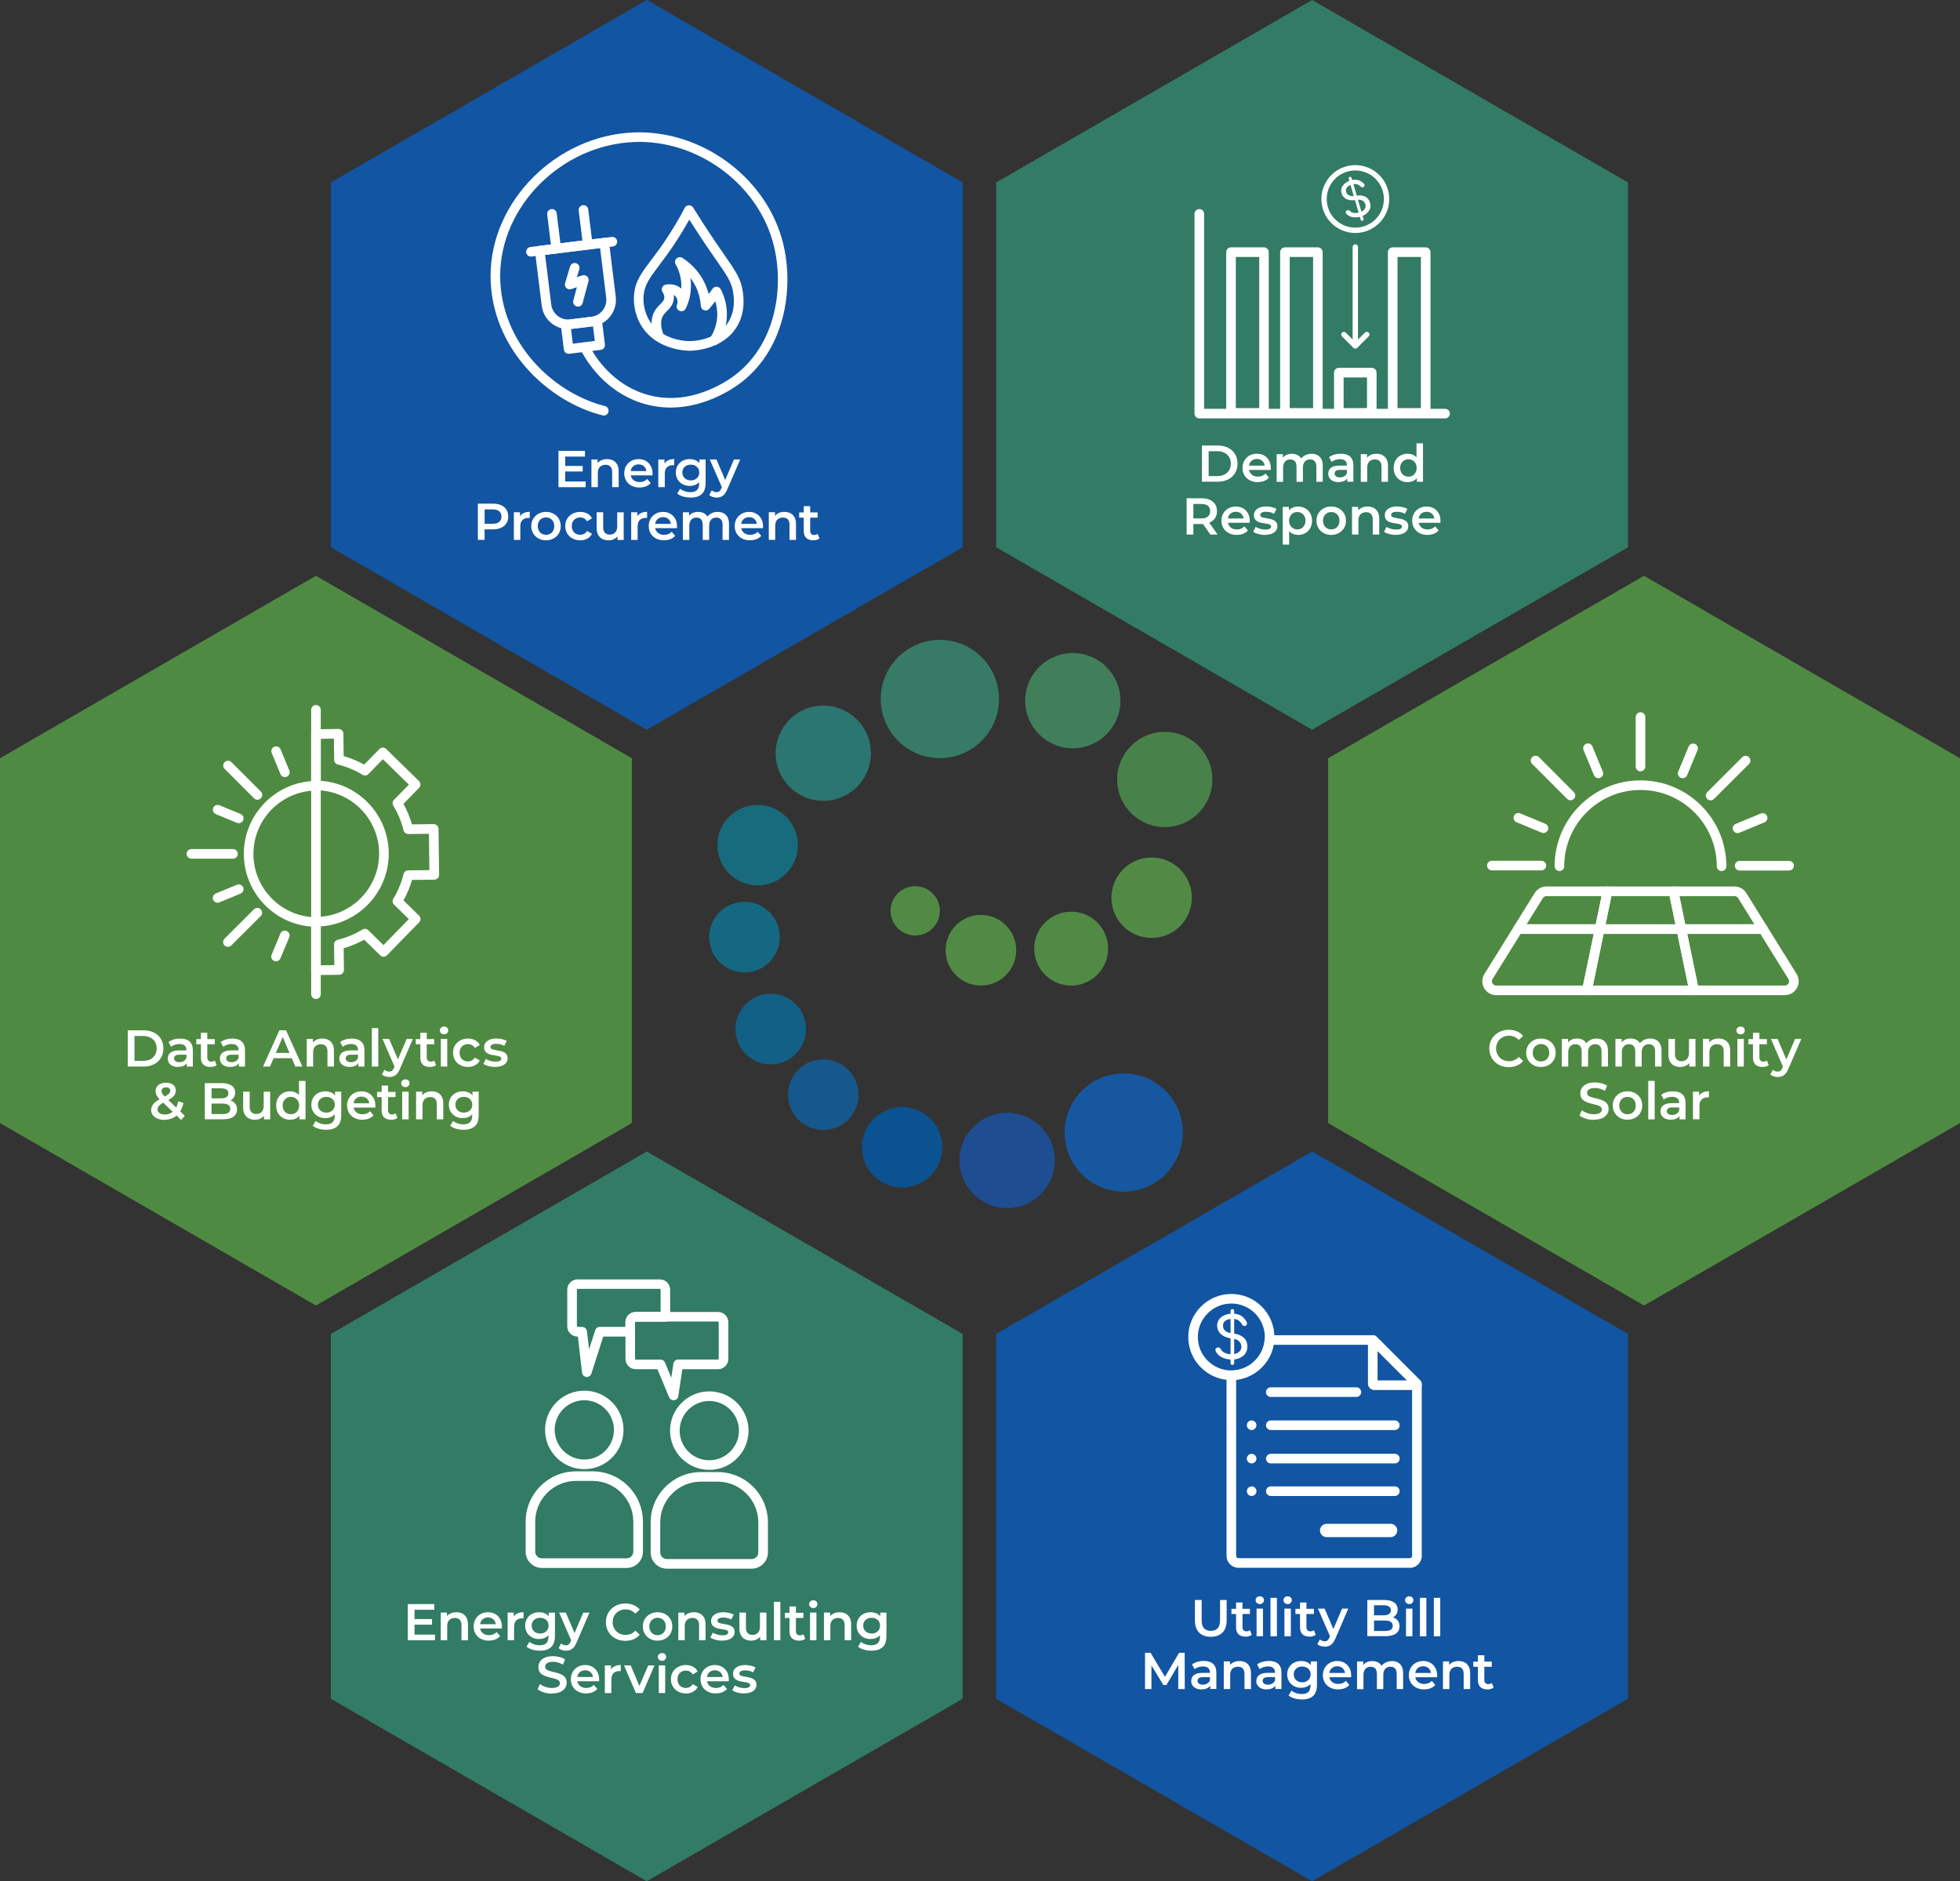 <svg viewBox="0 0 498 477.94" xmlns="http://www.w3.org/2000/svg" xmlns:xlink="http://www.w3.org/1999/xlink"><rect x="0" y="0" width="498" height="477.94" fill="#333333" stroke="none"/><clipPath id="a"><path d="m0 0h498v477.94h-498z"/></clipPath><g clip-path="url(#a)"><path d="m84.06 338.9v92.69l80.27 46.35 80.27-46.35v-92.69l-80.27-46.35z" fill="#327b65"/><path d="m300.53 287.72c0 8.29-6.72 15.02-15.02 15.02s-15.02-6.72-15.02-15.02 6.72-15.02 15.02-15.02 15.02 6.72 15.02 15.02z" fill="#17579f"/><path d="m253.82 177.59c0 8.29-6.72 15.02-15.02 15.02s-15.02-6.72-15.02-15.02 6.72-15.02 15.02-15.02 15.02 6.72 15.02 15.02z" fill="#377b66"/><path d="m268 294.81c0 6.68-5.41 12.1-12.1 12.1s-12.1-5.42-12.1-12.1 5.42-12.1 12.1-12.1 12.1 5.42 12.1 12.1z" fill="#1e4e91"/><path d="m221.28 191.36c0 6.68-5.42 12.1-12.1 12.1s-12.1-5.42-12.1-12.1 5.42-12.1 12.1-12.1 12.1 5.42 12.1 12.1z" fill="#2b7671"/><path d="m284.68 178.01c0 6.68-5.42 12.1-12.1 12.1s-12.1-5.42-12.1-12.1 5.42-12.1 12.1-12.1 12.1 5.42 12.1 12.1z" fill="#407f59"/><path d="m308.04 198.03c0 6.68-5.41 12.1-12.09 12.1s-12.1-5.42-12.1-12.1 5.42-12.1 12.1-12.1 12.09 5.42 12.09 12.1z" fill="#48824a"/><path d="m239.43 291.47c0 5.64-4.57 10.22-10.22 10.22s-10.22-4.57-10.22-10.22 4.57-10.22 10.22-10.22 10.22 4.58 10.22 10.22z" fill="#0b5290"/><path d="m202.72 214.72c0 5.64-4.57 10.22-10.22 10.22s-10.22-4.58-10.22-10.22 4.57-10.22 10.22-10.22 10.22 4.57 10.22 10.22z" fill="#176b7c"/><path d="m302.83 228.07c0 5.65-4.58 10.22-10.22 10.22s-10.22-4.57-10.22-10.22 4.58-10.22 10.22-10.22 10.22 4.58 10.22 10.22z" fill="#518a45"/><path d="m218.15 278.12c0 4.95-4.01 8.97-8.97 8.97s-8.97-4.02-8.97-8.97 4.02-8.97 8.97-8.97 8.97 4.01 8.97 8.97z" fill="#16588b"/><path d="m198.13 238.08c0 4.95-4.01 8.97-8.97 8.97s-8.97-4.01-8.97-8.97 4.02-8.97 8.97-8.97 8.97 4.02 8.97 8.97z" fill="#156882"/><path d="m258.2 241.41c0 4.95-4.01 8.97-8.97 8.97s-8.97-4.01-8.97-8.97 4.02-8.97 8.97-8.97 8.97 4.01 8.97 8.97z" fill="#518a45"/><path d="m238.8 231.4c0 3.46-2.8 6.26-6.26 6.26s-6.26-2.8-6.26-6.26 2.8-6.26 6.26-6.26 6.26 2.8 6.26 6.26z" fill="#518a45"/><path d="m281.55 241c0 5.18-4.2 9.39-9.38 9.39s-9.39-4.2-9.39-9.39 4.2-9.38 9.39-9.38 9.38 4.2 9.38 9.38z" fill="#518a45"/><path d="m204.8 261.44c0 4.95-4.02 8.97-8.97 8.97s-8.97-4.01-8.97-8.97 4.01-8.97 8.97-8.97 8.97 4.01 8.97 8.97z" fill="#126086"/><path d="m0 192.63v92.69l80.27 46.35 80.27-46.35v-92.69l-80.27-46.35z" fill="#4f8a42"/><path d="m253.11 338.9v92.69l80.27 46.35 80.27-46.35v-92.69l-80.27-46.35z" fill="#1255a2"/><path d="m337.45 192.63v92.69l80.27 46.35 80.27-46.35v-92.69l-80.27-46.35z" fill="#4f8a42"/><path d="m253.11 46.35v92.69l80.27 46.35 80.27-46.35v-92.69l-80.26-46.35-80.27 46.35z" fill="#327b65"/><path d="m84.06 46.35v92.69l80.27 46.35 80.27-46.35v-92.69l-80.26-46.35-80.27 46.35z" fill="#1255a2"/><g fill="#fff"><path d="m307.64 415.84c-1.26 0-2.24-.35-2.96-1.07-.72-.71-1.07-1.74-1.07-3.09v-5.19h1.71v5.13c0 .95.2 1.64.61 2.07s.99.64 1.73.64 1.32-.21 1.72-.64.61-1.12.61-2.07v-5.13h1.68v5.19c0 1.35-.36 2.38-1.07 3.09-.72.71-1.71 1.07-2.97 1.07z"/><path d="m312.89 410.05v-1.32h4.69v1.32zm3.59 5.75c-.77 0-1.37-.2-1.79-.6s-.63-.99-.63-1.76v-6.32h1.63v6.27c0 .33.09.59.26.78.17.18.42.28.74.28.36 0 .66-.1.89-.29l.47 1.17c-.2.16-.44.28-.72.36s-.57.12-.86.12z"/><path d="m320.09 407.52c-.31 0-.56-.1-.76-.29s-.3-.43-.3-.71c0-.26.1-.49.3-.68s.45-.29.76-.29.56.09.76.27.3.41.3.69-.1.52-.29.72-.45.3-.76.3zm-.82 8.19v-7.03h1.63v7.03z"/><path d="m322.81 415.71v-9.77h1.63v9.77z"/><path d="m327.17 407.52c-.31 0-.56-.1-.76-.29s-.3-.43-.3-.71c0-.26.1-.49.3-.68s.45-.29.76-.29.56.09.76.27.3.41.3.69-.1.52-.29.72-.45.3-.77.3zm-.82 8.19v-7.03h1.63v7.03z"/><path d="m329.15 410.05v-1.32h4.69v1.32zm3.58 5.75c-.77 0-1.37-.2-1.79-.6s-.63-.99-.63-1.76v-6.32h1.63v6.27c0 .33.09.59.26.78.17.18.42.28.74.28.36 0 .66-.1.89-.29l.47 1.17c-.2.16-.44.28-.72.36s-.57.12-.86.12z"/><path d="m336.6 418.35c-.35 0-.7-.06-1.04-.17s-.62-.27-.84-.47l.64-1.2c.17.14.35.25.56.34s.42.13.65.13c.3 0 .54-.07.72-.22s.35-.4.51-.76l.39-.9.16-.21 2.65-6.21h1.58l-3.29 7.61c-.22.52-.46.93-.73 1.23s-.57.52-.89.65c-.33.13-.69.19-1.07.19zm1.44-2.39-3.17-7.28h1.7l2.59 6.07z"/><path d="m347.41 415.71v-9.22h4.33c1.1 0 1.93.22 2.51.65s.87 1.02.87 1.74c0 .49-.11.91-.34 1.26s-.53.62-.92.8c-.38.19-.8.28-1.24.28l.24-.48c.52 0 .98.1 1.39.28.41.19.74.46.98.82s.36.81.36 1.34c0 .79-.3 1.4-.9 1.84s-1.49.66-2.68.66h-4.59zm1.71-1.35h2.78c.63 0 1.12-.1 1.46-.31s.51-.55.51-1.01-.17-.79-.51-1.01c-.34-.21-.83-.32-1.46-.32h-2.91v-1.33h2.55c.59 0 1.05-.11 1.37-.32s.49-.53.49-.95-.16-.75-.49-.96c-.32-.21-.78-.32-1.37-.32h-2.42z"/><path d="m358.06 407.52c-.31 0-.56-.1-.76-.29s-.3-.43-.3-.71c0-.26.1-.49.3-.68s.45-.29.76-.29.56.09.76.27.3.41.3.69-.1.52-.29.72-.45.3-.76.3zm-.82 8.19v-7.03h1.63v7.03z"/><path d="m360.78 415.71v-9.77h1.63v9.77z"/><path d="m364.31 415.71v-9.77h1.63v9.77z"/><path d="m290.93 429.12v-9.22h1.41l4.03 6.73h-.74l3.96-6.73h1.41l.03 9.22h-1.65v-6.68h.33l-3.35 5.64h-.78l-3.42-5.64h.4v6.68z"/><path d="m305.29 429.21c-.53 0-.99-.09-1.38-.27-.4-.18-.7-.43-.92-.75s-.32-.68-.32-1.09.09-.75.28-1.07.5-.57.93-.75 1-.28 1.71-.28h2.04v1.09h-1.92c-.55 0-.93.09-1.13.27s-.3.41-.3.68c0 .29.12.52.36.7s.57.26.99.26.76-.09 1.09-.28c.32-.18.55-.46.7-.82l.26.99c-.16.41-.44.73-.84.96s-.92.34-1.55.34zm2.21-.09v-1.44l-.08-.29v-2.49c0-.48-.15-.86-.44-1.13-.3-.27-.74-.4-1.34-.4-.39 0-.77.06-1.15.18s-.7.29-.97.51l-.65-1.2c.39-.29.84-.51 1.36-.66s1.06-.23 1.62-.23c1.03 0 1.82.25 2.37.74s.83 1.25.83 2.26v4.12h-1.55z"/><path d="m314.91 421.99c.57 0 1.07.11 1.51.33.43.22.78.56 1.04 1.02s.39 1.04.39 1.75v4.03h-1.65v-3.82c0-.62-.15-1.09-.43-1.4-.29-.31-.7-.46-1.24-.46-.39 0-.73.08-1.03.24s-.53.39-.69.71c-.16.31-.24.7-.24 1.18v3.55h-1.63v-7.03h1.57v1.91l-.28-.59c.24-.45.59-.79 1.06-1.04s1.01-.37 1.63-.37z"/><path d="m321.83 429.21c-.53 0-.99-.09-1.38-.27-.4-.18-.7-.43-.92-.75s-.32-.68-.32-1.09.09-.75.28-1.07.5-.57.93-.75 1-.28 1.71-.28h2.04v1.09h-1.92c-.55 0-.93.09-1.13.27s-.3.41-.3.68c0 .29.12.52.36.7s.57.26.99.26.76-.09 1.09-.28c.32-.18.55-.46.7-.82l.26.99c-.16.41-.44.73-.84.96s-.92.34-1.55.34zm2.21-.09v-1.44l-.08-.29v-2.49c0-.48-.15-.86-.44-1.13-.3-.27-.74-.4-1.34-.4-.39 0-.77.06-1.15.18s-.7.29-.97.51l-.65-1.2c.39-.29.84-.51 1.36-.66s1.06-.23 1.62-.23c1.03 0 1.82.25 2.37.74s.83 1.25.83 2.26v4.12h-1.55z"/><path d="m330.61 428.8c-.68 0-1.28-.14-1.82-.43-.54-.28-.96-.68-1.27-1.19s-.47-1.1-.47-1.78.16-1.28.47-1.8c.31-.51.73-.91 1.27-1.19s1.14-.42 1.82-.42c.6 0 1.13.12 1.61.36s.86.61 1.14 1.11.42 1.15.42 1.93-.14 1.41-.42 1.91-.66.87-1.14 1.12-1.02.37-1.61.37zm.21 2.96c-.66 0-1.29-.09-1.9-.26s-1.12-.42-1.52-.76l.74-1.22c.31.25.69.46 1.16.62.46.16.95.24 1.45.24.77 0 1.33-.18 1.68-.53.36-.36.54-.89.54-1.61v-1.25l.13-1.58-.05-1.59v-1.73h1.57v5.96c0 1.27-.33 2.21-.98 2.81s-1.59.9-2.82.9zm.04-4.36c.41 0 .78-.08 1.11-.26.32-.17.58-.41.76-.71s.27-.65.27-1.03-.09-.75-.27-1.05-.43-.53-.76-.7-.69-.25-1.11-.25-.78.08-1.11.25-.58.4-.76.7-.27.65-.27 1.05.09.73.27 1.03.43.54.76.71.7.26 1.11.26z"/><path d="m340.01 429.21c-.78 0-1.46-.16-2.05-.47-.58-.31-1.04-.74-1.36-1.28s-.48-1.16-.48-1.86.16-1.32.47-1.86.74-.96 1.29-1.28c.55-.31 1.17-.47 1.88-.47s1.29.15 1.83.46c.54.3.96.73 1.26 1.27.31.55.46 1.19.46 1.93v.23c0 .09-.01.17-.02.24h-5.86v-1.09h4.99l-.66.34c0-.39-.07-.75-.24-1.06s-.41-.55-.7-.72c-.3-.17-.65-.26-1.05-.26s-.75.08-1.06.26c-.31.17-.55.41-.72.73s-.25.68-.25 1.09v.26c0 .42.09.8.28 1.12.19.33.46.58.81.76s.76.27 1.22.27c.4 0 .75-.07 1.07-.2.31-.13.6-.33.84-.58l.89 1.03c-.32.37-.73.65-1.2.84-.48.19-1.02.29-1.64.29z"/><path d="m353.63 421.99c.56 0 1.06.11 1.49.33s.77.56 1.02 1.02.37 1.04.37 1.75v4.03h-1.63v-3.82c0-.62-.14-1.09-.41-1.4-.28-.31-.67-.46-1.18-.46-.36 0-.68.08-.95.24-.28.16-.49.39-.64.71-.15.31-.23.7-.23 1.17v3.57h-1.63v-3.82c0-.62-.14-1.09-.41-1.4-.28-.31-.67-.46-1.18-.46-.36 0-.68.08-.95.24-.28.16-.49.39-.64.71-.15.31-.23.7-.23 1.17v3.57h-1.63v-7.03h1.57v1.88l-.29-.57c.24-.45.58-.79 1.03-1.04s.97-.37 1.56-.37c.66 0 1.23.16 1.71.49.48.32.8.82.96 1.5l-.63-.24c.22-.52.59-.94 1.12-1.26.53-.33 1.14-.49 1.83-.49z"/><path d="m361.85 429.21c-.78 0-1.46-.16-2.05-.47-.58-.31-1.04-.74-1.36-1.28s-.48-1.16-.48-1.86.16-1.32.47-1.86.74-.96 1.29-1.28c.55-.31 1.17-.47 1.88-.47s1.3.15 1.83.46c.54.3.96.73 1.26 1.27.31.55.46 1.19.46 1.93v.23c0 .09-.01.17-.02.24h-5.86v-1.09h4.99l-.66.34c0-.39-.07-.75-.24-1.06s-.41-.55-.7-.72c-.3-.17-.65-.26-1.06-.26s-.75.08-1.06.26c-.31.17-.55.41-.72.73s-.25.68-.25 1.09v.26c0 .42.09.8.28 1.12.19.33.46.58.81.76s.76.27 1.22.27c.39 0 .75-.07 1.07-.2.31-.13.6-.33.84-.58l.89 1.03c-.32.37-.73.65-1.2.84-.48.19-1.02.29-1.64.29z"/><path d="m370.6 421.99c.57 0 1.07.11 1.51.33.43.22.78.56 1.04 1.02s.39 1.04.39 1.75v4.03h-1.65v-3.82c0-.62-.14-1.09-.43-1.4s-.7-.46-1.24-.46c-.39 0-.73.08-1.03.24s-.53.39-.69.71c-.16.31-.24.7-.24 1.18v3.55h-1.63v-7.03h1.57v1.91l-.28-.59c.24-.45.59-.79 1.06-1.04s1.01-.37 1.62-.37z"/><path d="m374.34 423.46v-1.32h4.69v1.32zm3.59 5.75c-.77 0-1.37-.2-1.79-.6s-.63-.98-.63-1.76v-6.32h1.63v6.27c0 .33.09.59.26.78.18.18.42.28.74.28.36 0 .66-.1.9-.29l.47 1.17c-.2.16-.44.28-.72.36s-.57.12-.86.12z"/><path d="m360.01 353.14h-10.77c-.92 0-1.67-.72-1.67-1.6v-11.11c0-.67.55-1.22 1.22-1.22s1.22.55 1.22 1.22v10.27h10c.67 0 1.22.55 1.22 1.22s-.55 1.22-1.22 1.22z"/><path d="m344.64 354.9h-21.76c-.67 0-1.22-.55-1.22-1.22s.55-1.22 1.22-1.22h21.76c.67 0 1.22.55 1.22 1.22s-.55 1.22-1.22 1.22z"/><path d="m354.4 363.31h-31.51c-.67 0-1.22-.55-1.22-1.22s.55-1.22 1.22-1.22h31.51c.67 0 1.22.55 1.22 1.22s-.55 1.22-1.22 1.22z"/><path d="m354.41 371.79h-31.52c-.67 0-1.22-.55-1.22-1.22s.55-1.22 1.22-1.22h31.52c.67 0 1.22.54 1.22 1.22s-.55 1.22-1.22 1.22z"/><path d="m354.41 380.07h-31.52c-.67 0-1.22-.55-1.22-1.22s.55-1.22 1.22-1.22h31.52c.67 0 1.22.55 1.22 1.22s-.55 1.22-1.22 1.22z"/><path d="m353.33 390.52h-16.26c-.93 0-1.69-.76-1.69-1.69s.76-1.69 1.69-1.69h16.26c.93 0 1.69.76 1.69 1.69s-.76 1.69-1.69 1.69z"/><path d="m318.01 363.31c-.16 0-.33-.04-.47-.1-.15-.07-.29-.15-.39-.27-.23-.22-.35-.54-.35-.87s.12-.62.35-.85c.11-.11.24-.2.39-.27.45-.18.99-.07 1.33.27.23.23.37.54.37.85s-.14.65-.37.87c-.22.23-.53.37-.85.37z"/><path d="m318.01 371.79c-.16 0-.33-.03-.47-.09-.15-.05-.29-.15-.39-.26-.11-.11-.2-.24-.26-.39-.07-.15-.1-.31-.1-.47s.03-.31.1-.46c.05-.15.15-.29.26-.41.11-.11.24-.19.39-.26.45-.19.99-.08 1.33.26.12.12.2.26.27.41.05.15.1.3.1.46s-.04.32-.1.47c-.07.15-.15.29-.27.39-.11.11-.24.2-.39.26-.15.07-.3.09-.46.09z"/><path d="m318.01 380.07c-.16 0-.33-.03-.47-.1-.15-.05-.29-.15-.39-.26-.23-.23-.35-.54-.35-.87 0-.16.03-.31.1-.46.03-.08.07-.15.11-.21.04-.07.1-.12.15-.18.11-.12.24-.2.39-.27.3-.12.64-.12.93 0 .08.03.15.07.22.11.07.05.12.09.18.16.12.11.2.24.27.39.05.15.1.3.1.46 0 .32-.14.64-.37.87s-.54.35-.85.35z"/><path d="m358.19 398.31h-43.51c-1.68 0-3.04-1.36-3.04-3.04v-45.87c0-.67.55-1.22 1.22-1.22 4.41 0 8.13-3.45 8.47-7.84.05-.64.58-1.12 1.22-1.12h26.36c.32 0 .63.13.86.36l11.11 11.11c.23.23.36.54.36.86v43.74c0 1.67-1.36 3.04-3.04 3.04zm-44.11-47.76v44.72c0 .33.27.6.6.6h43.51c.32 0 .6-.27.6-.6v-43.23l-10.39-10.39h-24.79c-.87 4.71-4.78 8.36-9.54 8.9z"/><path d="m312.86 350.62c-6.04 0-10.94-4.91-10.94-10.94s4.91-10.94 10.94-10.94 10.94 4.91 10.94 10.94-4.91 10.94-10.94 10.94zm0-19.45c-4.69 0-8.51 3.82-8.51 8.51s3.82 8.5 8.51 8.5 8.51-3.82 8.51-8.5-3.82-8.51-8.51-8.51z"/><path d="m313.03 345.4c-.62 0-1.22-.08-1.78-.25s-1.05-.42-1.46-.74c-.42-.33-.72-.72-.91-1.17-.09-.21-.09-.4 0-.57s.26-.28.5-.33c.17-.04.33-.01.49.08s.28.23.36.41c.17.37.51.66 1.03.89s1.11.34 1.76.34c.42 0 .8-.07 1.17-.22.36-.15.65-.36.88-.65.23-.28.34-.63.34-1.03 0-.52-.19-.97-.57-1.37s-1.01-.65-1.88-.75c-.75-.08-1.41-.26-1.97-.56-.56-.29-.99-.67-1.29-1.13s-.45-.98-.45-1.57c0-.63.18-1.18.53-1.63s.82-.8 1.41-1.04 1.24-.36 1.96-.36c.6 0 1.13.08 1.57.24s.82.39 1.14.69.59.64.82 1.04c.13.22.18.42.16.6s-.11.33-.28.44c-.17.12-.35.15-.55.08-.2-.06-.35-.19-.46-.38-.22-.42-.52-.75-.89-1-.38-.25-.89-.38-1.53-.39-.68 0-1.25.13-1.71.42s-.68.73-.68 1.3c0 .3.07.58.2.85s.39.51.77.72.92.35 1.64.43c1.09.11 1.96.45 2.61 1.02s.97 1.34.97 2.3c0 .55-.11 1.03-.33 1.44-.22.42-.51.76-.88 1.03s-.79.48-1.25.62-.93.21-1.42.21zm.09 1.37c-.13 0-.24-.04-.33-.13s-.13-.2-.13-.33v-13.27c0-.14.04-.25.13-.33s.2-.13.33-.13c.14 0 .25.04.33.13.08.08.13.2.13.33v13.27c0 .13-.04.24-.13.33-.08.09-.2.13-.33.13z"/><path d="m305.38 122.4v-9.22h4.04c.98 0 1.85.19 2.61.57s1.35.92 1.77 1.61.63 1.5.63 2.42-.21 1.73-.63 2.42-1.01 1.23-1.77 1.61-1.63.57-2.61.57h-4.04zm1.71-1.45h2.22c.69 0 1.29-.13 1.8-.39s.9-.63 1.19-1.11c.29-.47.43-1.03.43-1.66s-.14-1.21-.43-1.67-.68-.83-1.19-1.09c-.5-.26-1.1-.4-1.8-.4h-2.22z"/><path d="m319.59 122.49c-.78 0-1.46-.15-2.05-.47-.58-.31-1.04-.74-1.36-1.28s-.48-1.16-.48-1.86.16-1.32.47-1.86.74-.97 1.29-1.28 1.17-.47 1.88-.47 1.29.15 1.83.45.96.73 1.26 1.27c.31.54.46 1.19.46 1.93v.23c0 .09-.01.17-.02.24h-5.86v-1.09h4.99l-.66.34c0-.39-.07-.75-.24-1.06s-.41-.55-.7-.72c-.3-.17-.65-.26-1.05-.26s-.75.09-1.06.26-.55.42-.72.73c-.17.32-.25.68-.25 1.09v.26c0 .42.09.79.28 1.12.19.32.46.58.81.76s.76.27 1.22.27c.4 0 .75-.07 1.07-.2s.6-.33.84-.58l.89 1.03c-.33.37-.73.65-1.2.84-.48.19-1.02.29-1.64.29z"/><path d="m333.21 115.28c.56 0 1.06.11 1.49.33s.77.56 1.02 1.01c.25.46.37 1.04.37 1.75v4.03h-1.63v-3.82c0-.62-.14-1.09-.41-1.4-.28-.31-.67-.46-1.18-.46-.36 0-.68.08-.95.24-.28.16-.49.39-.64.71-.15.31-.23.7-.23 1.17v3.57h-1.63v-3.82c0-.62-.14-1.09-.41-1.4-.28-.31-.67-.46-1.18-.46-.36 0-.68.08-.95.24-.28.16-.49.39-.64.71-.15.31-.23.7-.23 1.17v3.57h-1.63v-7.03h1.57v1.88l-.29-.57c.24-.45.58-.79 1.03-1.04s.97-.37 1.56-.37c.66 0 1.23.16 1.71.49.48.32.8.82.96 1.5l-.63-.24c.22-.52.59-.94 1.12-1.26.53-.33 1.14-.49 1.83-.49z"/><path d="m340.1 122.49c-.53 0-.99-.09-1.38-.27s-.7-.43-.92-.75c-.21-.32-.32-.68-.32-1.09s.09-.75.28-1.07.5-.57.93-.75c.43-.19 1-.28 1.71-.28h2.04v1.09h-1.92c-.55 0-.93.09-1.12.27-.2.18-.3.41-.3.68 0 .29.12.52.36.7s.57.26.99.26.77-.09 1.09-.28c.32-.18.55-.46.7-.82l.26.99c-.16.41-.44.73-.84.96s-.92.34-1.55.34zm2.21-.09v-1.44l-.08-.29v-2.49c0-.48-.15-.86-.44-1.12-.3-.27-.74-.4-1.34-.4-.39 0-.77.06-1.14.18-.38.12-.7.29-.97.51l-.65-1.2c.39-.29.84-.51 1.36-.66s1.06-.22 1.62-.22c1.03 0 1.82.25 2.37.74s.83 1.25.83 2.26v4.12h-1.55z"/><path d="m349.72 115.28c.57 0 1.07.11 1.51.33.43.22.78.56 1.04 1.01.26.46.39 1.04.39 1.75v4.03h-1.65v-3.82c0-.62-.14-1.09-.43-1.4s-.7-.46-1.24-.46c-.39 0-.73.08-1.03.24s-.53.39-.69.71c-.16.31-.24.7-.24 1.18v3.56h-1.63v-7.03h1.57v1.91l-.28-.59c.24-.45.59-.79 1.06-1.04s1.01-.37 1.62-.37z"/><path d="m357.65 122.49c-.68 0-1.28-.15-1.82-.45s-.96-.72-1.27-1.26-.46-1.17-.46-1.9.15-1.35.46-1.9c.31-.54.73-.97 1.27-1.26.54-.3 1.15-.45 1.82-.45.59 0 1.11.13 1.58.39.46.26.83.65 1.11 1.18.27.53.41 1.21.41 2.03s-.13 1.49-.4 2.03c-.26.53-.63.93-1.09 1.19s-1 .39-1.61.39zm.2-1.39c.4 0 .75-.09 1.06-.27s.56-.44.75-.78.28-.73.28-1.17-.1-.84-.28-1.16c-.19-.33-.44-.58-.75-.76s-.66-.27-1.06-.27-.75.09-1.06.27-.56.43-.75.76-.28.72-.28 1.16.1.83.28 1.17c.19.34.44.6.75.78s.66.27 1.06.27zm2.14 1.3v-1.66l.04-1.87-.13-1.87v-4.37h1.66v9.77z"/><path d="m301.5 135.81v-9.22h3.79c.82 0 1.52.13 2.1.39s1.03.63 1.35 1.13c.32.49.47 1.08.47 1.76s-.16 1.25-.47 1.74c-.32.48-.77.86-1.35 1.12s-1.28.4-2.1.4h-2.83l.75-.76v3.45h-1.71zm1.71-3.27-.75-.83h2.75c.75 0 1.32-.16 1.7-.49.38-.32.57-.78.57-1.36s-.19-1.03-.57-1.35-.95-.48-1.7-.48h-2.75l.75-.84zm4.32 3.27-2.33-3.34h1.83l2.34 3.34z"/><path d="m314.24 135.9c-.78 0-1.46-.15-2.05-.47-.58-.31-1.04-.74-1.36-1.28s-.48-1.16-.48-1.86.16-1.32.47-1.86.74-.96 1.29-1.28c.55-.31 1.17-.47 1.88-.47s1.29.15 1.83.45.96.73 1.26 1.27c.31.54.46 1.19.46 1.94v.23c0 .09-.01.17-.02.24h-5.86v-1.09h4.99l-.66.34c0-.4-.07-.75-.24-1.06s-.41-.55-.7-.72c-.3-.17-.65-.26-1.05-.26s-.75.09-1.06.26-.55.41-.72.73-.25.68-.25 1.09v.26c0 .42.09.79.28 1.12.19.32.46.58.81.76s.76.27 1.22.27c.4 0 .75-.07 1.07-.2s.6-.32.84-.58l.89 1.03c-.32.37-.73.65-1.2.84-.48.19-1.02.29-1.64.29z"/><path d="m321.4 135.9c-.6 0-1.16-.08-1.7-.23s-.97-.34-1.29-.56l.63-1.25c.32.2.69.37 1.13.49.44.13.88.19 1.33.19.51 0 .88-.07 1.11-.21.23-.13.35-.32.35-.56 0-.19-.08-.34-.24-.44s-.36-.18-.62-.23c-.25-.05-.54-.1-.85-.14s-.62-.1-.94-.18c-.31-.07-.59-.18-.85-.33-.25-.14-.46-.34-.62-.59s-.24-.57-.24-.99c0-.44.13-.82.38-1.15s.61-.59 1.07-.77 1.01-.28 1.64-.28c.47 0 .94.05 1.43.16s.89.26 1.22.45l-.64 1.25c-.32-.19-.66-.33-1-.4s-.68-.11-1.02-.11c-.49 0-.86.07-1.11.22-.25.14-.37.33-.37.56 0 .21.08.37.24.48.16.1.36.19.62.24.25.06.54.11.85.16s.62.11.93.18.59.18.85.32.47.33.63.57c.16.25.24.57.24.96 0 .45-.13.83-.39 1.15s-.62.57-1.09.75-1.03.27-1.69.27z"/><path d="m325.92 138.36v-9.58h1.57v1.66l-.07 1.87.13 1.87v4.19h-1.63zm3.89-2.46c-.58 0-1.1-.13-1.57-.39-.46-.26-.83-.66-1.11-1.19-.27-.54-.41-1.21-.41-2.03s.13-1.5.39-2.03.62-.93 1.1-1.18c.47-.26 1.01-.39 1.59-.39.69 0 1.29.15 1.83.45s.96.72 1.27 1.26.47 1.18.47 1.9-.16 1.36-.47 1.9-.73.96-1.27 1.26-1.14.45-1.83.45zm-.2-1.4c.4 0 .76-.09 1.07-.28.31-.18.56-.44.74-.78.18-.33.28-.72.28-1.16s-.09-.84-.28-1.16c-.18-.33-.43-.58-.74-.76s-.67-.27-1.07-.27-.74.09-1.05.27c-.32.18-.57.43-.75.76s-.28.72-.28 1.16.09.82.28 1.16c.18.33.43.59.75.78.32.18.67.28 1.05.28z"/><path d="m338.24 135.9c-.71 0-1.35-.15-1.92-.47-.57-.31-1.01-.74-1.34-1.28s-.49-1.16-.49-1.86.16-1.33.49-1.87c.32-.54.77-.96 1.33-1.27s1.2-.47 1.92-.47 1.38.16 1.94.47c.57.31 1.01.74 1.33 1.27.32.54.48 1.16.48 1.87s-.16 1.32-.48 1.86-.77.97-1.34 1.28-1.21.47-1.93.47zm0-1.4c.4 0 .76-.09 1.08-.27s.56-.44.74-.78.27-.73.27-1.17-.09-.84-.27-1.16c-.18-.33-.43-.58-.74-.76-.32-.18-.67-.27-1.07-.27s-.75.09-1.07.27-.57.43-.75.76-.28.72-.28 1.16.09.83.28 1.17c.18.34.43.6.75.78s.67.27 1.05.27z"/><path d="m347.5 128.69c.57 0 1.07.11 1.51.33.43.22.78.56 1.04 1.01.26.46.39 1.04.39 1.75v4.03h-1.65v-3.82c0-.62-.15-1.09-.44-1.4s-.7-.46-1.24-.46c-.39 0-.73.08-1.03.24s-.53.39-.69.7-.24.7-.24 1.18v3.55h-1.63v-7.03h1.57v1.91l-.28-.59c.24-.45.59-.79 1.06-1.04s1.01-.37 1.63-.37z"/><path d="m354.64 135.9c-.6 0-1.16-.08-1.7-.23-.53-.15-.97-.34-1.29-.56l.63-1.25c.32.2.69.37 1.13.49.44.13.88.19 1.33.19.51 0 .88-.07 1.11-.21.23-.13.35-.32.35-.56 0-.19-.08-.34-.24-.44s-.37-.18-.62-.23c-.26-.05-.54-.1-.85-.14s-.62-.1-.93-.18c-.31-.07-.59-.18-.85-.33-.25-.14-.46-.34-.62-.59s-.24-.57-.24-.99c0-.44.13-.82.38-1.15s.61-.59 1.07-.77 1.01-.28 1.64-.28c.46 0 .94.05 1.43.16s.89.26 1.22.45l-.64 1.25c-.32-.19-.66-.33-1-.4s-.68-.11-1.02-.11c-.49 0-.86.07-1.11.22-.25.14-.37.33-.37.56 0 .21.08.37.24.48.16.1.36.19.62.24.25.06.54.11.85.16s.62.11.93.18.59.18.85.32.47.33.63.57c.16.25.24.57.24.96 0 .45-.13.83-.39 1.15s-.62.57-1.09.75-1.03.27-1.69.27z"/><path d="m362.7 135.9c-.78 0-1.46-.15-2.05-.47-.58-.31-1.04-.74-1.36-1.28s-.48-1.16-.48-1.86.16-1.32.47-1.86.74-.96 1.29-1.28c.55-.31 1.17-.47 1.88-.47s1.29.15 1.83.45.96.73 1.26 1.27c.31.54.46 1.19.46 1.94v.23c0 .09-.01.17-.02.24h-5.86v-1.09h4.99l-.66.34c0-.4-.07-.75-.24-1.06s-.41-.55-.7-.72c-.3-.17-.65-.26-1.05-.26s-.75.09-1.06.26-.55.41-.72.73-.25.68-.25 1.09v.26c0 .42.09.79.28 1.12.19.32.46.58.81.76s.76.27 1.22.27c.4 0 .75-.07 1.07-.2s.6-.32.84-.58l.89 1.03c-.32.37-.73.65-1.2.84-.48.19-1.02.29-1.64.29z"/><path d="m344.36 88.58c-.17 0-.35-.07-.48-.2l-2.92-2.92c-.26-.26-.26-.69 0-.96.27-.26.69-.26.96 0l2.44 2.44 2.44-2.44c.27-.26.69-.26.96 0 .26.26.26.69 0 .96l-2.92 2.92c-.13.13-.31.2-.48.2z"/><path d="m344.36 88.45c-.37 0-.68-.3-.68-.68v-25.02c0-.37.3-.68.68-.68s.68.3.68.68v25.02c0 .37-.3.68-.68.68z"/><path d="m321.15 106.12h-8.37c-.67 0-1.22-.55-1.22-1.22v-40.84c0-.67.54-1.22 1.22-1.22h8.37c.67 0 1.22.55 1.22 1.22v40.84c0 .67-.55 1.22-1.22 1.22zm-7.15-2.44h5.94v-38.4h-5.94z"/><path d="m334.85 106.12h-8.37c-.67 0-1.22-.55-1.22-1.22v-40.84c0-.67.55-1.22 1.22-1.22h8.37c.67 0 1.22.55 1.22 1.22v40.84c0 .67-.55 1.22-1.22 1.22zm-7.15-2.44h5.93v-38.4h-5.93z"/><path d="m348.54 106.12h-8.37c-.67 0-1.22-.55-1.22-1.22v-10.23c0-.67.55-1.22 1.22-1.22h8.37c.67 0 1.22.55 1.22 1.22v10.23c0 .67-.55 1.22-1.22 1.22zm-7.15-2.44h5.94v-7.79h-5.94z"/><path d="m362.24 106.12h-8.38c-.67 0-1.22-.55-1.22-1.22v-40.84c0-.67.55-1.22 1.22-1.22h8.38c.67 0 1.22.55 1.22 1.22v40.84c0 .67-.55 1.22-1.22 1.22zm-7.16-2.44h5.94v-38.4h-5.94z"/><path d="m367.17 106.3h-62.45c-.67 0-1.22-.55-1.22-1.22v-50.75c0-.67.54-1.22 1.22-1.22s1.22.55 1.22 1.22v49.53h61.23c.67 0 1.22.54 1.22 1.22s-.55 1.22-1.22 1.22z"/><path d="m344.35 59.19c-1.43 0-2.84-.36-4.13-1.06-2.02-1.11-3.49-2.93-4.13-5.14-.65-2.21-.39-4.54.71-6.56 1.11-2.02 2.93-3.49 5.14-4.13s4.54-.39 6.56.71c2.02 1.11 3.49 2.93 4.14 5.14 1.33 4.56-1.29 9.36-5.85 10.69-.8.23-1.62.35-2.43.35zm.02-15.89c-.68 0-1.37.1-2.05.3-1.86.54-3.4 1.78-4.33 3.48s-1.14 3.67-.6 5.53 1.78 3.4 3.48 4.33 3.67 1.15 5.53.6c3.85-1.12 6.06-5.17 4.93-9.01-.55-1.86-1.78-3.4-3.49-4.33-1.08-.59-2.28-.9-3.48-.9z"/><path d="m345.8 55.02c-.49.14-.97.21-1.45.21s-.92-.09-1.32-.25-.73-.4-.98-.71c-.12-.14-.16-.29-.12-.45.03-.16.14-.28.31-.38.12-.07.26-.09.4-.05.15.04.27.12.37.24.22.25.55.4 1.01.46s.95.01 1.46-.14c.33-.1.61-.24.86-.44s.43-.44.55-.71c.11-.27.12-.57.03-.89-.12-.4-.37-.72-.76-.95s-.94-.28-1.65-.16c-.61.11-1.17.12-1.67.01-.51-.1-.93-.3-1.27-.59s-.58-.67-.71-1.13c-.15-.5-.13-.96.04-1.4.17-.43.46-.81.87-1.14.41-.32.89-.57 1.45-.73.47-.14.9-.19 1.29-.17.38.03.73.12 1.05.28s.61.37.88.63c.15.14.24.29.27.43.03.15-.01.28-.12.41-.1.13-.24.2-.41.19-.17 0-.32-.07-.45-.19-.27-.28-.58-.47-.93-.58s-.78-.1-1.29.04c-.54.15-.95.39-1.24.72s-.37.73-.24 1.18c.07.23.19.44.35.62.17.18.42.31.77.39.34.08.8.06 1.38-.04.88-.16 1.64-.1 2.28.2s1.07.82 1.29 1.58c.12.43.15.83.07 1.2-.08.38-.23.71-.46 1.01s-.51.56-.84.77-.68.38-1.07.49zm.39 1.05c-.1.03-.2.02-.29-.03s-.15-.12-.18-.23l-3.04-10.4c-.03-.11-.02-.21.03-.29.05-.09.13-.14.23-.17.11-.03.2-.02.29.02.09.05.14.12.18.23l3.04 10.4c.03.1.02.2-.02.29-.05.09-.12.15-.23.18z"/><path d="m32.46 270.97v-9.21h4.04c.98 0 1.85.19 2.61.57s1.35.92 1.77 1.61.63 1.5.63 2.42-.21 1.73-.63 2.42-1.01 1.23-1.77 1.61-1.63.57-2.61.57h-4.04zm1.71-1.45h2.22c.69 0 1.29-.13 1.8-.39.51-.27.9-.63 1.19-1.11.29-.47.43-1.03.43-1.66s-.14-1.21-.43-1.67-.68-.83-1.19-1.09c-.5-.26-1.1-.4-1.8-.4h-2.22z"/><path d="m45.24 271.07c-.53 0-.99-.09-1.38-.27-.4-.18-.7-.43-.92-.75s-.32-.68-.32-1.09.09-.75.28-1.07.5-.57.93-.75 1-.28 1.71-.28h2.04v1.09h-1.92c-.55 0-.93.09-1.13.27s-.3.41-.3.68c0 .29.12.52.36.7s.57.26.99.26.77-.09 1.09-.28c.32-.18.55-.46.7-.82l.26.99c-.16.41-.44.73-.84.96s-.92.34-1.55.34zm2.21-.1v-1.43l-.08-.29v-2.49c0-.48-.15-.86-.44-1.12-.29-.27-.74-.4-1.34-.4-.39 0-.77.06-1.15.19-.38.12-.7.29-.97.51l-.65-1.2c.39-.29.84-.51 1.36-.66s1.06-.22 1.62-.22c1.03 0 1.82.25 2.37.74s.83 1.25.83 2.26v4.12h-1.55z"/><path d="m49.88 265.31v-1.32h4.69v1.32zm3.58 5.76c-.77 0-1.37-.2-1.79-.6s-.63-.99-.63-1.76v-6.32h1.63v6.27c0 .33.09.59.26.78.17.18.42.28.74.28.36 0 .66-.09.9-.29l.47 1.17c-.2.16-.44.28-.72.36s-.57.12-.86.12z"/><path d="m58.49 271.07c-.53 0-.99-.09-1.38-.27-.4-.18-.7-.43-.92-.75s-.32-.68-.32-1.09.09-.75.28-1.07.5-.57.93-.75 1-.28 1.71-.28h2.04v1.09h-1.92c-.55 0-.93.09-1.13.27s-.3.41-.3.68c0 .29.12.52.36.7s.57.26.99.26.77-.09 1.09-.28c.32-.18.55-.46.7-.82l.26.99c-.16.41-.44.73-.84.96s-.92.34-1.55.34zm2.21-.1v-1.43l-.08-.29v-2.49c0-.48-.15-.86-.44-1.12-.29-.27-.74-.4-1.34-.4-.39 0-.77.06-1.15.19-.38.12-.7.29-.97.51l-.65-1.2c.39-.29.84-.51 1.36-.66s1.06-.22 1.62-.22c1.03 0 1.82.25 2.37.74s.83 1.25.83 2.26v4.12h-1.55z"/><path d="m66.84 270.97 4.15-9.21h1.69l4.16 9.21h-1.8l-3.55-8.31h.68l-3.57 8.31h-1.75zm1.91-2.13.47-1.34h4.96l.46 1.34h-5.9z"/><path d="m81.91 263.85c.57 0 1.07.11 1.51.33.43.22.78.56 1.04 1.01.26.46.39 1.04.39 1.75v4.03h-1.65v-3.82c0-.62-.15-1.09-.44-1.39-.29-.31-.7-.46-1.24-.46-.39 0-.73.08-1.03.24s-.53.39-.69.7-.24.7-.24 1.18v3.55h-1.63v-7.03h1.57v1.91l-.28-.59c.24-.45.59-.79 1.06-1.04s1.01-.37 1.63-.37z"/><path d="m88.84 271.07c-.53 0-.99-.09-1.38-.27-.4-.18-.7-.43-.92-.75s-.32-.68-.32-1.09.09-.75.28-1.07.5-.57.93-.75 1-.28 1.71-.28h2.04v1.09h-1.92c-.55 0-.93.09-1.13.27s-.3.41-.3.68c0 .29.12.52.36.7s.57.26.99.26.77-.09 1.09-.28c.32-.18.55-.46.7-.82l.26.99c-.16.41-.44.73-.84.96s-.92.34-1.55.34zm2.21-.1v-1.43l-.08-.29v-2.49c0-.48-.15-.86-.44-1.12-.29-.27-.74-.4-1.34-.4-.39 0-.77.06-1.15.19-.38.12-.7.29-.97.51l-.65-1.2c.39-.29.84-.51 1.36-.66s1.06-.22 1.62-.22c1.03 0 1.82.25 2.37.74s.83 1.25.83 2.26v4.12h-1.55z"/><path d="m94.48 270.97v-9.77h1.63v9.77z"/><path d="m98.92 273.62c-.35 0-.7-.06-1.04-.17s-.62-.27-.84-.47l.64-1.2c.17.14.35.26.56.34.21.09.42.13.65.13.3 0 .54-.07.72-.22s.35-.4.51-.76l.39-.89.16-.21 2.65-6.21h1.58l-3.29 7.61c-.22.52-.46.93-.73 1.23s-.57.52-.9.64c-.33.13-.69.19-1.07.19zm1.43-2.4-3.17-7.28h1.7l2.59 6.07z"/><path d="m105.64 265.31v-1.32h4.69v1.32zm3.58 5.76c-.77 0-1.37-.2-1.79-.6s-.63-.99-.63-1.76v-6.32h1.63v6.27c0 .33.09.59.26.78.17.18.42.28.74.28.36 0 .66-.09.89-.29l.47 1.17c-.2.16-.44.28-.72.36s-.57.12-.85.12z"/><path d="m112.83 262.78c-.31 0-.56-.1-.76-.29s-.3-.43-.3-.71c0-.26.1-.49.3-.68s.45-.29.76-.29.56.09.76.27.3.41.3.69-.1.52-.29.72-.45.3-.77.3zm-.82 8.19v-7.03h1.63v7.03z"/><path d="m118.92 271.07c-.74 0-1.39-.16-1.97-.47s-1.03-.74-1.35-1.28-.49-1.16-.49-1.86.16-1.33.49-1.87c.32-.54.77-.96 1.35-1.27.57-.31 1.23-.47 1.97-.47.68 0 1.28.14 1.8.42.53.28.92.69 1.18 1.22l-1.25.74c-.21-.33-.47-.57-.77-.73s-.63-.24-.98-.24c-.4 0-.77.09-1.09.27s-.58.43-.76.76-.28.72-.28 1.16.09.84.28 1.17.44.59.76.77.69.27 1.09.27c.35 0 .68-.08.98-.24s.56-.41.77-.74l1.25.74c-.26.53-.66.93-1.18 1.22-.53.29-1.13.43-1.8.43z"/><path d="m125.81 271.07c-.6 0-1.16-.08-1.7-.23-.53-.15-.97-.34-1.29-.56l.63-1.25c.32.2.69.37 1.13.49.44.13.88.19 1.33.19.51 0 .88-.07 1.11-.2.23-.14.35-.32.35-.56 0-.19-.08-.34-.24-.44s-.36-.18-.62-.23c-.25-.05-.54-.1-.85-.15-.31-.04-.62-.1-.94-.18-.31-.08-.59-.18-.85-.33-.25-.15-.46-.34-.62-.59s-.24-.58-.24-.99c0-.44.13-.82.38-1.15s.61-.58 1.07-.77c.46-.18 1.01-.28 1.64-.28.47 0 .94.06 1.43.17s.89.26 1.22.45l-.64 1.25c-.32-.19-.66-.33-1-.4s-.68-.11-1.02-.11c-.49 0-.86.07-1.11.22-.25.14-.37.33-.37.56 0 .21.08.37.24.47.16.11.36.19.62.24.25.06.54.11.85.16s.62.11.93.18.59.18.85.32.47.33.63.57c.16.25.24.57.24.96 0 .45-.13.83-.39 1.15s-.62.57-1.09.75-1.03.27-1.69.27z"/><path d="m41.77 284.52c-.64 0-1.21-.11-1.72-.32-.5-.21-.9-.5-1.2-.87s-.44-.79-.44-1.26c0-.45.1-.85.29-1.2s.5-.69.92-1.01.96-.64 1.63-.97c.52-.25.92-.48 1.22-.67.29-.19.5-.38.62-.55.12-.18.18-.36.18-.55 0-.26-.09-.48-.28-.64-.18-.16-.45-.24-.79-.24-.37 0-.66.09-.86.27-.21.18-.31.41-.31.69 0 .16.03.31.08.45s.16.3.31.47c.16.18.37.4.65.67l4.87 4.67-.91 1.07-5.27-5.06c-.3-.29-.54-.56-.72-.81s-.32-.49-.39-.72c-.08-.23-.12-.47-.12-.71 0-.43.11-.81.32-1.13.22-.32.53-.58.94-.76s.88-.27 1.42-.27c.49 0 .92.08 1.29.24s.66.39.86.69c.21.3.31.66.31 1.08 0 .37-.09.71-.27 1.02s-.47.61-.86.89c-.4.28-.92.58-1.57.88-.48.25-.87.47-1.15.68s-.48.41-.61.62c-.12.21-.19.44-.19.68s.08.48.23.68.37.35.65.46.61.16.99.16c.56 0 1.07-.12 1.53-.37s.85-.62 1.17-1.13.54-1.12.69-1.86l1.32.42c-.18.89-.49 1.66-.93 2.3-.45.64-1 1.13-1.66 1.47s-1.4.51-2.22.51z"/><path d="m52.04 284.38v-9.21h4.33c1.1 0 1.94.22 2.51.65.58.43.87 1.02.87 1.74 0 .49-.11.91-.34 1.26s-.53.61-.92.8c-.38.19-.8.28-1.24.28l.24-.48c.52 0 .98.1 1.4.28.41.19.74.46.97.82.24.36.36.81.36 1.34 0 .79-.3 1.4-.9 1.84s-1.49.66-2.68.66h-4.59zm1.71-1.34h2.78c.63 0 1.12-.11 1.46-.32s.51-.55.51-1.02-.17-.79-.51-1.01-.83-.32-1.46-.32h-2.91v-1.33h2.55c.59 0 1.04-.11 1.37-.32s.49-.53.49-.95-.16-.75-.49-.96c-.32-.21-.78-.32-1.37-.32h-2.42v6.53z"/><path d="m64.82 284.48c-.6 0-1.12-.11-1.58-.34-.46-.22-.81-.57-1.07-1.03s-.39-1.04-.39-1.74v-4.02h1.66v3.8c0 .62.14 1.09.43 1.4s.69.47 1.21.47c.39 0 .72-.08 1.01-.24s.51-.4.67-.71c.16-.32.24-.71.24-1.17v-3.55h1.65v7.03h-1.57v-1.91l.28.59c-.24.45-.58.79-1.04 1.04s-.96.37-1.5.37z"/><path d="m73.72 284.48c-.68 0-1.28-.15-1.82-.45s-.96-.72-1.27-1.26-.46-1.17-.46-1.9.15-1.35.46-1.9c.31-.54.73-.97 1.27-1.26.54-.3 1.15-.45 1.82-.45.59 0 1.11.13 1.58.39s.83.65 1.11 1.18c.27.53.41 1.21.41 2.03s-.13 1.49-.4 2.03c-.26.54-.63.93-1.09 1.19s-1 .39-1.61.39zm.19-1.4c.4 0 .75-.09 1.06-.27s.56-.44.75-.78.28-.73.28-1.17-.1-.84-.28-1.16c-.19-.33-.44-.58-.75-.76s-.66-.27-1.06-.27-.75.09-1.06.27-.56.43-.75.76-.28.72-.28 1.16.1.83.28 1.17c.19.34.44.6.75.78s.66.27 1.06.27zm2.15 1.3v-1.66l.04-1.87-.13-1.87v-4.37h1.66v9.77z"/><path d="m82.67 284.07c-.68 0-1.28-.14-1.82-.43s-.96-.68-1.27-1.19-.47-1.1-.47-1.78.16-1.28.47-1.8c.31-.51.73-.91 1.27-1.19s1.14-.42 1.82-.42c.6 0 1.13.12 1.61.36s.86.61 1.14 1.11.42 1.15.42 1.94-.14 1.41-.42 1.91-.66.87-1.14 1.12-1.02.37-1.61.37zm.22 2.96c-.66 0-1.29-.09-1.9-.26s-1.12-.42-1.52-.76l.74-1.22c.31.25.69.46 1.16.62s.95.24 1.45.24c.76 0 1.33-.18 1.69-.54.36-.35.54-.89.54-1.61v-1.25l.13-1.58-.05-1.59v-1.73h1.57v5.96c0 1.27-.33 2.21-.97 2.81-.65.6-1.59.9-2.82.9zm.03-4.36c.41 0 .78-.09 1.11-.26.32-.17.58-.41.76-.71s.27-.65.27-1.03-.09-.76-.27-1.05c-.18-.3-.43-.53-.76-.7s-.69-.25-1.11-.25-.78.08-1.11.25-.58.4-.76.7-.27.65-.27 1.05.09.73.27 1.03.44.54.76.71c.33.17.7.26 1.11.26z"/><path d="m92.08 284.48c-.78 0-1.46-.16-2.05-.47-.58-.31-1.04-.74-1.36-1.28s-.48-1.16-.48-1.86.16-1.32.47-1.86.74-.97 1.29-1.28 1.17-.47 1.88-.47 1.29.15 1.83.45.96.73 1.26 1.27c.31.55.46 1.19.46 1.94v.23c0 .09-.01.18-.02.24h-5.86v-1.09h4.99l-.66.34c0-.4-.07-.75-.24-1.06s-.41-.55-.7-.72c-.3-.17-.65-.26-1.05-.26s-.75.09-1.06.26-.55.41-.72.73-.25.68-.25 1.09v.26c0 .42.09.8.28 1.12s.46.58.81.76.76.27 1.22.27c.4 0 .75-.07 1.07-.2.31-.13.6-.32.84-.58l.89 1.03c-.32.37-.73.65-1.2.84-.48.19-1.03.29-1.64.29z"/><path d="m95.81 278.72v-1.32h4.69v1.32zm3.58 5.76c-.77 0-1.37-.2-1.79-.6s-.63-.99-.63-1.76v-6.32h1.63v6.27c0 .33.09.59.26.78s.42.28.74.28c.36 0 .66-.1.9-.29l.47 1.17c-.2.16-.44.28-.72.36s-.57.12-.86.12z"/><path d="m103 276.19c-.31 0-.56-.1-.76-.29s-.3-.43-.3-.71c0-.26.1-.49.3-.68s.45-.29.76-.29.56.09.76.27.3.41.3.69-.1.52-.29.72-.45.3-.76.3zm-.81 8.19v-7.03h1.63v7.03z"/><path d="m109.69 277.26c.57 0 1.07.11 1.51.33.43.22.78.56 1.04 1.01.26.46.39 1.04.39 1.75v4.03h-1.64v-3.82c0-.62-.15-1.09-.43-1.39-.29-.31-.7-.46-1.24-.46-.39 0-.73.08-1.03.24s-.53.39-.69.7-.25.7-.25 1.18v3.55h-1.63v-7.03h1.57v1.91l-.28-.59c.24-.45.59-.79 1.06-1.04s1.01-.37 1.63-.37z"/><path d="m117.6 284.07c-.68 0-1.28-.14-1.82-.43s-.96-.68-1.27-1.19-.47-1.1-.47-1.78.16-1.28.47-1.8c.31-.51.73-.91 1.27-1.19s1.14-.42 1.82-.42c.6 0 1.13.12 1.61.36s.86.61 1.14 1.11.42 1.15.42 1.94-.14 1.41-.42 1.91-.66.87-1.14 1.12-1.02.37-1.61.37zm.21 2.96c-.66 0-1.29-.09-1.9-.26s-1.12-.42-1.52-.76l.74-1.22c.31.25.69.46 1.16.62s.95.24 1.45.24c.76 0 1.33-.18 1.69-.54.36-.35.54-.89.54-1.61v-1.25l.13-1.58-.05-1.59v-1.73h1.57v5.96c0 1.27-.32 2.21-.97 2.81s-1.59.9-2.82.9zm.04-4.36c.41 0 .78-.09 1.11-.26.32-.17.58-.41.76-.71s.27-.65.27-1.03-.09-.76-.27-1.05c-.18-.3-.43-.53-.76-.7s-.69-.25-1.11-.25-.78.08-1.11.25-.58.4-.76.7-.27.65-.27 1.05.09.73.27 1.03.43.54.76.71.7.26 1.11.26z"/><path d="m80.28 253.8c-.67 0-1.22-.55-1.22-1.22v-72.25c0-.67.55-1.22 1.22-1.22s1.22.55 1.22 1.22v72.25c0 .67-.55 1.22-1.22 1.22z"/><path d="m80.28 247.69c-.32 0-.63-.13-.86-.35-.23-.23-.36-.54-.36-.87v-12.3c0-.67.54-1.22 1.22-1.22 8.85-.02 16.05-7.24 16.05-16.09s-7.2-16.07-16.05-16.09c-.67 0-1.22-.55-1.22-1.22v-13.06c0-.67.54-1.21 1.2-1.22l5.75-.07h.02c.67 0 1.21.54 1.22 1.2l.07 5.69c1.83.53 3.58 1.26 5.21 2.16l3.85-3.95c.23-.23.53-.36.86-.37.34.02.63.12.87.35l8.35 8.15c.23.23.36.54.37.86 0 .32-.12.63-.35.87l-3.98 4.07c.92 1.65 1.64 3.4 2.17 5.21l5.51-.07c.3 0 .63.12.87.35.23.22.36.53.37.86l.15 11.67c0 .32-.12.64-.35.87s-.53.36-.86.37l-5.68.06c-.52 1.81-1.25 3.56-2.16 5.21l3.95 3.85c.23.23.36.54.37.86 0 .32-.12.63-.35.87l-8.16 8.35c-.23.23-.53.36-.86.37-.34.02-.63-.12-.87-.35l-4.07-3.97c-1.64.91-3.39 1.63-5.21 2.16l.07 5.51c0 .32-.12.63-.35.87-.23.23-.53.37-.86.37l-5.9.07h-.02zm1.21-12.34v9.89l3.45-.04-.07-5.24c0-.57.38-1.06.93-1.2 2.24-.55 4.35-1.43 6.29-2.6.48-.29 1.09-.22 1.48.17l3.86 3.77 6.45-6.6-3.76-3.66c-.41-.4-.49-1.02-.19-1.5 1.19-1.96 2.07-4.08 2.61-6.29.13-.54.61-.92 1.17-.93l5.39-.06-.12-9.23-5.24.07c-.53 0-1.06-.38-1.2-.93-.55-2.21-1.43-4.33-2.61-6.29-.29-.48-.22-1.09.17-1.48l3.78-3.86-6.6-6.45-3.66 3.76c-.39.4-1.02.49-1.5.19-1.93-1.17-4.05-2.05-6.3-2.62-.54-.13-.91-.61-.92-1.17l-.07-5.39-3.33.04v10.68c9.63.65 17.27 8.71 17.27 18.49s-7.64 17.83-17.27 18.49z"/><path d="m80.49 235.46c-10.22 0-18.53-8.31-18.53-18.53s8.31-18.53 18.53-18.53c.67 0 1.22.54 1.22 1.22s-.55 1.22-1.22 1.22c-8.87 0-16.1 7.22-16.1 16.1s7.22 16.1 16.1 16.1c.67 0 1.22.55 1.22 1.22s-.55 1.22-1.22 1.22z"/><path d="m59.2 218.15h-10.56c-.67 0-1.22-.54-1.22-1.22s.55-1.22 1.22-1.22h10.56c.67 0 1.22.54 1.22 1.22s-.55 1.22-1.22 1.22z"/><path d="m60.67 209.14c-.16 0-.31-.03-.47-.09l-5.37-2.22c-.62-.26-.92-.97-.66-1.59s.97-.91 1.59-.66l5.37 2.22c.62.26.92.97.66 1.59-.19.47-.65.75-1.13.75z"/><path d="m65.41 203.18c-.31 0-.62-.12-.86-.36l-7.47-7.47c-.48-.48-.48-1.25 0-1.72.48-.48 1.25-.48 1.72 0l7.47 7.47c.48.48.48 1.25 0 1.72-.24.24-.55.36-.86.36z"/><path d="m72.39 197.42c-.48 0-.93-.28-1.13-.75l-2.22-5.37c-.26-.62.04-1.33.66-1.59s1.33.04 1.59.66l2.22 5.37c.26.62-.04 1.34-.66 1.59-.15.06-.31.09-.47.09z"/><path d="m70.14 244.23c-.16 0-.31-.03-.47-.09-.62-.26-.92-.97-.66-1.59l2.23-5.37c.26-.62.97-.92 1.59-.66s.92.97.66 1.59l-2.23 5.36c-.19.47-.65.75-1.13.75z"/><path d="m57.91 240.56c-.31 0-.62-.12-.86-.36-.48-.48-.47-1.25 0-1.72l7.47-7.46c.48-.48 1.25-.48 1.72 0 .48.48.47 1.25 0 1.72l-7.47 7.46c-.24.24-.55.36-.86.36z"/><path d="m55.29 229.35c-.48 0-.93-.29-1.13-.76-.26-.62.04-1.34.66-1.59l5.37-2.22c.62-.26 1.33.04 1.59.66s-.04 1.34-.66 1.59l-5.37 2.22c-.15.06-.31.09-.46.09z"/><path d="m143.61 122.32h5.2v1.45h-6.91v-9.22h6.73v1.45h-5.02zm-.13-3.94h4.58v1.41h-4.58z"/><path d="m154.25 116.64c.57 0 1.07.11 1.51.33.43.22.78.56 1.04 1.01.26.46.39 1.04.39 1.75v4.03h-1.65v-3.82c0-.62-.15-1.09-.44-1.4s-.7-.46-1.24-.46c-.39 0-.73.08-1.03.24s-.53.39-.69.7-.24.71-.24 1.18v3.56h-1.63v-7.03h1.57v1.91l-.28-.59c.24-.45.59-.8 1.06-1.04.47-.25 1.01-.37 1.63-.37z"/><path d="m162.5 123.86c-.78 0-1.46-.16-2.05-.47s-1.04-.74-1.36-1.28-.48-1.16-.48-1.86.16-1.32.47-1.86.74-.97 1.29-1.28 1.17-.47 1.88-.47 1.3.15 1.83.45c.54.3.96.73 1.26 1.27.31.54.46 1.19.46 1.94v.23c0 .09-.01.17-.02.24h-5.86v-1.09h4.99l-.66.34c0-.39-.07-.75-.24-1.06s-.41-.55-.7-.72c-.3-.17-.65-.26-1.05-.26s-.75.08-1.06.26c-.31.17-.55.41-.72.73s-.25.68-.25 1.09v.26c0 .42.09.79.28 1.12s.46.58.81.76.76.27 1.22.27c.4 0 .75-.07 1.07-.2s.6-.32.84-.58l.89 1.03c-.32.37-.73.65-1.2.84-.48.19-1.02.29-1.64.29z"/><path d="m167.26 123.77v-7.03h1.57v1.93l-.18-.57c.2-.47.53-.84.99-1.09s1.01-.38 1.67-.38v1.57c-.06 0-.12-.02-.18-.02s-.12 0-.17 0c-.63 0-1.13.18-1.5.54s-.55.91-.55 1.64v3.4h-1.63z"/><path d="m175.27 123.45c-.68 0-1.28-.14-1.82-.43-.54-.28-.96-.68-1.27-1.19s-.47-1.1-.47-1.78.16-1.28.47-1.8c.31-.51.73-.91 1.27-1.19s1.14-.42 1.82-.42c.6 0 1.13.12 1.61.36s.86.61 1.14 1.11.42 1.15.42 1.94-.14 1.41-.42 1.91-.66.87-1.14 1.12-1.02.37-1.61.37zm.21 2.96c-.66 0-1.29-.09-1.9-.26s-1.12-.42-1.52-.76l.74-1.22c.31.26.69.46 1.16.62s.95.24 1.45.24c.76 0 1.33-.18 1.68-.53.36-.36.54-.89.54-1.61v-1.25l.13-1.58-.05-1.59v-1.72h1.57v5.96c0 1.27-.32 2.21-.97 2.81s-1.59.9-2.82.9zm.04-4.36c.41 0 .78-.08 1.11-.26.32-.17.58-.41.76-.71s.27-.65.27-1.03-.09-.76-.27-1.05c-.18-.3-.43-.53-.76-.7-.32-.17-.69-.25-1.11-.25s-.78.08-1.11.25-.59.4-.76.7c-.18.3-.27.65-.27 1.05s.09.73.27 1.03.44.54.76.71c.33.17.7.26 1.11.26z"/><path d="m182.08 126.41c-.35 0-.7-.06-1.04-.17s-.62-.27-.84-.47l.64-1.2c.17.14.35.25.56.34s.43.13.65.13c.3 0 .54-.07.73-.22.18-.15.35-.4.51-.76l.39-.9.16-.21 2.65-6.21h1.58l-3.29 7.61c-.22.52-.46.93-.73 1.23s-.57.52-.9.65-.69.19-1.07.19zm1.43-2.4-3.17-7.28h1.7l2.59 6.07z"/><path d="m121.42 137.17v-9.22h3.79c.82 0 1.52.13 2.1.39s1.03.63 1.35 1.12.47 1.08.47 1.76-.16 1.26-.47 1.74c-.32.49-.76.86-1.35 1.13s-1.28.4-2.1.4h-2.83l.75-.79v3.45h-1.71zm1.72-3.26-.75-.84h2.75c.75 0 1.32-.16 1.7-.48s.57-.77.57-1.35-.19-1.03-.57-1.35-.95-.48-1.7-.48h-2.75l.75-.84v5.35z"/><path d="m130.56 137.17v-7.03h1.57v1.93l-.19-.57c.2-.47.53-.84.99-1.09s1.01-.38 1.67-.38v1.57c-.06 0-.12-.01-.18-.02-.06 0-.12 0-.17 0-.63 0-1.13.18-1.5.54s-.55.91-.55 1.65v3.4h-1.63z"/><path d="m138.73 137.27c-.71 0-1.35-.15-1.92-.47-.57-.31-1.01-.74-1.34-1.28-.32-.54-.49-1.16-.49-1.86s.16-1.33.49-1.87c.32-.54.77-.96 1.33-1.27s1.2-.47 1.92-.47 1.38.16 1.94.47c.57.31 1.01.74 1.33 1.27.32.54.48 1.16.48 1.87s-.16 1.32-.48 1.86-.77.97-1.34 1.28-1.22.47-1.94.47zm0-1.4c.4 0 .76-.09 1.08-.27s.57-.44.74-.78c.18-.34.27-.73.27-1.17s-.09-.84-.27-1.16c-.18-.33-.43-.58-.74-.76-.32-.18-.67-.27-1.07-.27s-.75.09-1.07.27-.57.43-.75.76-.28.72-.28 1.16.09.83.28 1.17c.18.34.43.6.75.78s.67.27 1.05.27z"/><path d="m147.43 137.27c-.74 0-1.39-.15-1.97-.47-.57-.31-1.03-.74-1.35-1.28s-.49-1.16-.49-1.86.16-1.33.49-1.87c.32-.54.77-.96 1.35-1.27.57-.31 1.23-.47 1.97-.47.68 0 1.28.14 1.8.42.53.28.92.69 1.18 1.22l-1.25.74c-.21-.32-.47-.57-.77-.73s-.63-.24-.98-.24c-.4 0-.77.09-1.09.27-.33.18-.58.43-.76.76s-.28.72-.28 1.16.09.84.28 1.17c.18.33.44.59.76.77s.69.27 1.09.27c.35 0 .68-.08.98-.24s.56-.41.77-.74l1.25.74c-.26.53-.66.93-1.18 1.22-.53.29-1.13.43-1.8.43z"/><path d="m154.64 137.27c-.6 0-1.12-.11-1.58-.34-.46-.22-.81-.57-1.07-1.03s-.39-1.04-.39-1.74v-4.01h1.66v3.8c0 .62.14 1.09.43 1.4s.69.47 1.21.47c.39 0 .72-.08 1.01-.24s.51-.4.67-.71c.16-.32.24-.71.24-1.17v-3.55h1.65v7.03h-1.57v-1.91l.28.59c-.24.45-.58.79-1.04 1.04s-.96.37-1.5.37z"/><path d="m160.37 137.17v-7.03h1.57v1.93l-.19-.57c.2-.47.53-.84.99-1.09s1.01-.38 1.67-.38v1.57c-.06 0-.12-.01-.18-.02-.06 0-.12 0-.17 0-.63 0-1.13.18-1.5.54s-.55.91-.55 1.65v3.4h-1.63z"/><path d="m168.72 137.27c-.78 0-1.46-.15-2.05-.47-.58-.31-1.04-.74-1.36-1.28s-.48-1.16-.48-1.86.16-1.32.47-1.86.74-.97 1.29-1.28 1.17-.47 1.88-.47 1.3.15 1.83.46c.54.3.96.73 1.26 1.27.31.54.46 1.19.46 1.93v.23c0 .09-.01.17-.02.24h-5.86v-1.09h4.99l-.66.34c0-.4-.07-.75-.24-1.06s-.41-.55-.7-.72c-.3-.17-.65-.26-1.06-.26s-.75.08-1.06.26c-.31.17-.55.41-.72.73s-.25.68-.25 1.09v.26c0 .42.09.8.28 1.12s.46.58.81.76.76.27 1.22.27c.4 0 .75-.07 1.07-.2.31-.13.6-.32.84-.58l.89 1.03c-.32.37-.73.65-1.2.84-.48.19-1.02.29-1.64.29z"/><path d="m182.34 130.05c.56 0 1.06.11 1.49.33s.77.56 1.02 1.01c.25.46.37 1.04.37 1.75v4.03h-1.63v-3.82c0-.62-.14-1.09-.41-1.4-.28-.31-.67-.46-1.18-.46-.36 0-.68.08-.95.24-.28.16-.49.39-.64.7s-.23.7-.23 1.17v3.57h-1.63v-3.82c0-.62-.14-1.09-.41-1.4-.28-.31-.67-.46-1.18-.46-.36 0-.68.08-.95.24-.28.16-.49.39-.64.7s-.23.7-.23 1.17v3.57h-1.63v-7.03h1.57v1.88l-.29-.57c.24-.45.58-.79 1.03-1.04s.97-.37 1.56-.37c.66 0 1.23.16 1.71.49.48.32.81.82.96 1.5l-.63-.24c.22-.52.59-.94 1.12-1.26s1.14-.49 1.83-.49z"/><path d="m190.57 137.27c-.78 0-1.46-.15-2.05-.47-.58-.31-1.04-.74-1.36-1.28s-.48-1.16-.48-1.86.16-1.32.47-1.86.74-.97 1.29-1.28 1.17-.47 1.88-.47 1.29.15 1.83.46c.54.3.96.73 1.26 1.27.31.54.46 1.19.46 1.93v.23c0 .09-.01.17-.02.24h-5.86v-1.09h4.99l-.66.34c0-.4-.07-.75-.24-1.06s-.41-.55-.7-.72c-.3-.17-.65-.26-1.05-.26s-.75.08-1.06.26c-.31.17-.55.41-.72.73s-.25.68-.25 1.09v.26c0 .42.09.8.28 1.12s.46.58.81.76.76.27 1.22.27c.4 0 .75-.07 1.07-.2s.6-.32.84-.58l.89 1.03c-.32.37-.73.65-1.2.84-.48.19-1.03.29-1.64.29z"/><path d="m199.31 130.05c.57 0 1.07.11 1.51.33.43.22.78.56 1.04 1.01.26.46.39 1.04.39 1.75v4.03h-1.65v-3.82c0-.62-.15-1.09-.43-1.4-.29-.31-.7-.46-1.24-.46-.39 0-.73.08-1.03.24s-.53.39-.69.7-.24.7-.24 1.18v3.55h-1.63v-7.03h1.57v1.91l-.28-.59c.24-.45.59-.79 1.06-1.04s1.01-.37 1.62-.37z"/><path d="m203.05 131.51v-1.32h4.69v1.32zm3.59 5.76c-.77 0-1.37-.2-1.79-.6s-.63-.99-.63-1.76v-6.32h1.63v6.27c0 .33.09.59.26.78.18.18.42.28.74.28.36 0 .66-.1.9-.29l.47 1.17c-.2.16-.44.28-.72.35-.28.08-.57.12-.86.12z"/><path d="m153.41 105.57c-.1 0-.2-.01-.29-.04-13.82-3.43-28.49-17.04-28.47-35.51.03-18.9 16.66-35.56 36.32-36.37 16.78-.69 32.96 10.82 37.63 26.79 3.28 11.22 1.53 27.46-10.08 36.58-2.08 1.64-13.12 9.58-25.88 5.25-8.84-3-13.41-10.17-14.97-13.12-.32-.6-.09-1.33.51-1.65s1.33-.09 1.65.51c1.42 2.69 5.59 9.23 13.6 11.95 11.57 3.93 21.68-3.36 23.59-4.86 10.72-8.42 12.31-23.52 9.25-33.98-4.36-14.93-19.48-25.7-35.19-25.04-18.4.76-33.96 16.3-33.99 33.94-.02 17.23 13.7 29.93 26.62 33.14.65.16 1.05.82.89 1.48-.14.56-.63.93-1.18.93z"/><path d="m144.48 89.89c-.27 0-.53-.09-.75-.26-.25-.2-.42-.49-.46-.81l-.76-6.15c-.08-.67.39-1.28 1.06-1.36l8.01-.99c.32-.04.64.05.9.25s.42.49.46.81l.76 6.15c.08.67-.39 1.28-1.06 1.36l-8.01.99c-.05 0-.1 0-.15 0zm.6-6.31.46 3.73 5.59-.69-.46-3.73z"/><path d="m144.36 83.62c-1.5 0-2.96-.5-4.16-1.44-1.43-1.12-2.34-2.72-2.56-4.52l-1.71-13.82c-.08-.67.39-1.28 1.06-1.36l16.39-2.02c.32-.05.64.05.9.25.25.2.42.49.46.81l1.71 13.82c.22 1.8-.27 3.58-1.38 5.01s-2.72 2.34-4.52 2.56l-5.33.66c-.28.04-.56.05-.85.05zm-5.86-18.87 1.56 12.61c.14 1.15.73 2.18 1.64 2.9.91.71 2.05 1.03 3.21.89l5.33-.66c1.15-.14 2.18-.73 2.9-1.64.71-.92 1.03-2.06.89-3.21l-1.56-12.61z"/><path d="m141.33 64.39c-.61 0-1.13-.45-1.21-1.07l-1.09-8.83c-.08-.67.39-1.28 1.06-1.36.67-.1 1.28.39 1.36 1.06l1.09 8.83c.08.67-.39 1.28-1.06 1.36-.05 0-.1 0-.15 0z"/><path d="m149.34 63.4c-.61 0-1.13-.45-1.21-1.07l-1.09-8.83c-.08-.67.39-1.28 1.06-1.36.67-.1 1.28.39 1.36 1.06l1.09 8.83c.08.67-.39 1.28-1.06 1.36-.05 0-.1 0-.15 0z"/><path d="m134.9 65.19c-.61 0-1.13-.45-1.21-1.07-.08-.67.39-1.28 1.06-1.36l20.69-2.56c.67-.09 1.28.39 1.36 1.06s-.39 1.28-1.06 1.36l-20.69 2.56c-.05 0-.1 0-.15 0z"/><path d="m146.84 77.88c-.1 0-.21-.01-.31-.04-.65-.17-1.04-.84-.86-1.49l.9-3.38-1.44.48c-.43.14-.91.03-1.23-.28-.33-.32-.45-.79-.32-1.22l1.27-4.26c.19-.64.87-1.01 1.52-.82s1.01.87.82 1.52l-.6 2.02 1.37-.45c.43-.14.89-.04 1.22.27s.46.77.34 1.2l-1.48 5.56c-.15.55-.64.91-1.18.91z"/><path d="m175.15 89.1c-.83 0-8.27-.18-12.09-6.17-2.07-3.24-2.07-6.62-1.97-7.93.26-3.5 1.89-5.66 4.36-8.93 1.01-1.34 2.15-2.85 3.46-4.78 1.83-2.7 3.54-5.56 5.08-8.49.2-.39.6-.64 1.04-.65.43-.02.85.2 1.08.58 1.83 2.95 3.71 5.86 5.61 8.65.86 1.26 1.61 2.35 2.28 3.31 2.96 4.26 4.31 6.2 4.75 9.51.18 1.4.67 5.1-1.47 8.71-3.59 6.02-11.22 6.2-12.11 6.2zm-.01-33.32c-1.31 2.37-2.73 4.67-4.22 6.87-1.34 1.98-2.5 3.52-3.53 4.88-2.36 3.14-3.66 4.87-3.87 7.65-.08 1.06-.08 3.81 1.59 6.44 3.12 4.89 9.33 5.04 10.03 5.04.73.04 7.12-.13 10.02-5.01 1.71-2.88 1.31-5.97 1.15-7.14-.36-2.73-1.44-4.28-4.33-8.44-.67-.97-1.43-2.06-2.3-3.33-1.53-2.25-3.05-4.58-4.55-6.95z"/><path d="m181.54 87.64c-.22 0-.45-.06-.65-.19-.57-.36-.74-1.11-.38-1.68.66-1.05 1.49-2.76 1.69-4.97.15-1.65-.09-3.1-.46-4.28-.17.22-.34.45-.52.67-.33.42-.66.84-.99 1.24-.32.39-.84.54-1.32.39s-.81-.59-.84-1.09c-.1-1.68-.52-3.3-1.23-4.79-.42-.88-.91-1.65-1.43-2.32.12.81.18 1.68.13 2.61-.08 1.78-.52 3.52-1.3 5.15-.28.59-.98.85-1.59.59-.6-.26-.89-.95-.65-1.56.29-.75.13-1.6-.41-2.16-.13-.13-.27-.24-.41-.32.05.34.06.68.02 1.01-.14 1.46-.99 2.32-1.74 3.09-.41.42-.8.82-1.07 1.31-.61 1.12-.54 2.74.22 4.81.23.63-.09 1.33-.72 1.56s-1.33-.09-1.56-.73c-1.01-2.76-1.04-5.05-.07-6.82.43-.78.98-1.35 1.47-1.84.65-.67 1-1.04 1.06-1.62.05-.47-.11-.98-.46-1.53-.21-.33-.25-.74-.1-1.11.15-.36.46-.63.84-.73.88-.21 2.66-.23 4.03.98 0-.07 0-.13.01-.2.12-2.6-.72-4.68-1.44-5.97-.28-.49-.18-1.1.23-1.48s1.02-.44 1.49-.14c1.72 1.1 4.1 3.11 5.65 6.37.43.91.77 1.85 1.02 2.82.34-.46.67-.91.99-1.35.25-.35.65-.54 1.08-.51.42.03.8.28 1 .65.85 1.63 1.8 4.26 1.51 7.53-.19 2.13-.9 4.23-2.05 6.06-.23.37-.63.57-1.03.57z"/><path d="m105.32 415.28h5.2v1.45h-6.91v-9.21h6.73v1.45h-5.02v6.32zm-.13-3.94h4.58v1.41h-4.58z"/><path d="m115.96 409.6c.57 0 1.07.11 1.51.33.43.22.78.56 1.04 1.01.26.46.39 1.04.39 1.75v4.03h-1.65v-3.82c0-.62-.14-1.09-.43-1.39-.29-.31-.7-.46-1.24-.46-.39 0-.73.08-1.03.24s-.53.39-.69.7-.24.7-.24 1.18v3.55h-1.63v-7.03h1.57v1.91l-.28-.59c.24-.45.59-.79 1.06-1.04s1.01-.37 1.63-.37z"/><path d="m124.22 416.82c-.78 0-1.46-.16-2.05-.47-.58-.31-1.03-.74-1.35-1.28s-.48-1.16-.48-1.86.16-1.32.47-1.86.74-.97 1.29-1.28 1.17-.47 1.88-.47 1.29.15 1.83.45.96.73 1.26 1.27c.31.55.46 1.19.46 1.93v.23c0 .09-.01.17-.02.24h-5.86v-1.09h4.99l-.66.34c0-.39-.07-.75-.24-1.06s-.41-.55-.7-.72c-.3-.17-.65-.26-1.05-.26s-.75.09-1.06.26-.55.41-.72.73-.25.68-.25 1.09v.26c0 .42.09.8.28 1.12.19.33.46.58.81.76s.76.27 1.22.27c.4 0 .75-.07 1.07-.2s.6-.32.84-.58l.89 1.03c-.32.37-.73.65-1.2.84-.48.19-1.03.29-1.64.29z"/><path d="m128.98 416.72v-7.03h1.57v1.94l-.19-.57c.2-.47.53-.84.99-1.09s1.01-.38 1.67-.38v1.57c-.06 0-.12-.02-.18-.02s-.12 0-.17 0c-.63 0-1.13.18-1.5.54s-.55.91-.55 1.64v3.4h-1.63z"/><path d="m136.99 416.41c-.68 0-1.28-.14-1.82-.43s-.96-.68-1.27-1.19-.47-1.1-.47-1.78.16-1.28.47-1.8c.31-.51.73-.91 1.27-1.19s1.14-.42 1.82-.42c.6 0 1.13.12 1.61.36s.86.61 1.14 1.11.42 1.15.42 1.93-.14 1.41-.42 1.91-.66.87-1.14 1.12-1.02.37-1.61.37zm.21 2.96c-.66 0-1.29-.09-1.9-.26s-1.12-.43-1.52-.76l.74-1.22c.31.25.69.46 1.16.62.46.16.95.24 1.45.24.76 0 1.32-.18 1.68-.53.36-.36.54-.89.54-1.61v-1.25l.13-1.58-.05-1.59v-1.73h1.57v5.96c0 1.27-.33 2.21-.98 2.81s-1.59.9-2.82.9zm.04-4.36c.41 0 .78-.09 1.11-.26.32-.17.58-.41.76-.71s.27-.65.27-1.03-.09-.75-.27-1.05-.43-.53-.76-.7c-.32-.17-.69-.25-1.11-.25s-.78.08-1.11.25-.59.4-.76.7c-.18.3-.27.65-.27 1.05s.09.73.27 1.03.43.54.76.71.7.26 1.11.26z"/><path d="m143.8 419.37c-.35 0-.7-.06-1.04-.17s-.62-.27-.84-.47l.64-1.2c.17.14.35.26.56.34.21.09.42.13.65.13.3 0 .54-.07.72-.22s.35-.4.51-.76l.39-.9.16-.21 2.65-6.21h1.58l-3.29 7.61c-.22.52-.46.93-.73 1.23s-.57.52-.9.64c-.33.13-.69.19-1.07.19zm1.43-2.4-3.17-7.28h1.7l2.59 6.07z"/><path d="m158.87 416.86c-.71 0-1.36-.12-1.96-.35s-1.12-.57-1.56-.99c-.44-.43-.79-.93-1.03-1.5-.25-.57-.37-1.2-.37-1.9s.12-1.33.37-1.9.59-1.07 1.04-1.5.97-.76 1.57-.99 1.25-.35 1.96-.35c.75 0 1.44.13 2.07.39.62.26 1.15.64 1.58 1.15l-1.11 1.04c-.34-.36-.72-.63-1.13-.81s-.86-.27-1.33-.27-.92.08-1.32.24-.75.38-1.04.67-.52.63-.69 1.03c-.17.39-.25.83-.25 1.3s.08.91.25 1.3.4.74.69 1.03.64.51 1.04.67.84.24 1.32.24.92-.09 1.33-.27.79-.45 1.13-.82l1.11 1.04c-.43.51-.96.9-1.58 1.16s-1.32.39-2.08.39z"/><path d="m167.07 416.82c-.71 0-1.35-.16-1.91-.47-.57-.31-1.01-.74-1.34-1.28-.33-.55-.49-1.16-.49-1.86s.16-1.33.49-1.87c.32-.54.77-.96 1.33-1.27s1.2-.47 1.92-.47 1.38.16 1.94.47c.57.31 1.01.73 1.33 1.27s.48 1.16.48 1.87-.16 1.32-.48 1.86-.77.96-1.34 1.28c-.57.31-1.22.47-1.94.47zm0-1.4c.4 0 .76-.09 1.08-.27s.57-.44.74-.78c.18-.34.27-.73.27-1.16s-.09-.84-.27-1.16c-.18-.33-.43-.59-.74-.77-.32-.18-.67-.27-1.07-.27s-.75.09-1.07.27-.57.44-.75.77-.28.72-.28 1.16.09.83.28 1.16c.18.34.43.6.75.78s.67.27 1.05.27z"/><path d="m176.33 409.6c.57 0 1.07.11 1.51.33.43.22.78.56 1.04 1.01.26.46.39 1.04.39 1.75v4.03h-1.65v-3.82c0-.62-.15-1.09-.44-1.39-.29-.31-.7-.46-1.24-.46-.39 0-.73.08-1.03.24s-.53.39-.69.7-.24.7-.24 1.18v3.55h-1.63v-7.03h1.57v1.91l-.28-.59c.24-.45.59-.79 1.06-1.04s1.01-.37 1.63-.37z"/><path d="m183.47 416.82c-.6 0-1.16-.08-1.7-.23-.53-.15-.97-.34-1.29-.56l.63-1.25c.32.2.69.37 1.13.49.44.13.88.19 1.33.19.51 0 .88-.07 1.11-.2.23-.14.35-.32.35-.56 0-.19-.08-.34-.24-.44s-.36-.18-.62-.23c-.25-.05-.54-.1-.85-.14s-.62-.1-.93-.18-.59-.18-.85-.33c-.25-.14-.46-.34-.62-.59s-.24-.57-.24-.99c0-.44.13-.82.38-1.15s.61-.58 1.07-.77c.46-.18 1.01-.28 1.64-.28.46 0 .94.05 1.43.16s.89.26 1.22.45l-.65 1.25c-.32-.19-.66-.33-1-.4s-.68-.11-1.01-.11c-.49 0-.86.07-1.1.22-.25.14-.37.33-.37.56 0 .21.08.37.24.47.16.11.36.19.62.24.25.06.54.11.85.16s.62.11.93.18.59.18.85.32.47.33.63.57c.16.25.24.57.24.96 0 .45-.13.83-.39 1.15s-.62.57-1.09.75-1.03.27-1.69.27z"/><path d="m190.91 416.82c-.6 0-1.12-.11-1.58-.34-.46-.22-.81-.57-1.07-1.03s-.39-1.04-.39-1.74v-4.02h1.66v3.8c0 .62.14 1.09.43 1.4s.69.47 1.21.47c.39 0 .72-.08 1.01-.24s.51-.4.67-.71c.16-.32.24-.71.24-1.17v-3.55h1.65v7.03h-1.57v-1.91l.28.59c-.24.45-.58.79-1.04 1.04s-.96.37-1.5.37z"/><path d="m196.64 416.72v-9.77h1.63v9.77z"/><path d="m199.44 411.06v-1.32h4.69v1.32zm3.58 5.76c-.77 0-1.37-.2-1.79-.6s-.63-.99-.63-1.76v-6.32h1.63v6.27c0 .33.09.59.26.78.18.19.42.28.74.28.36 0 .66-.1.9-.29l.47 1.17c-.2.16-.44.28-.72.36s-.57.12-.85.12z"/><path d="m206.63 408.53c-.31 0-.56-.1-.76-.29s-.3-.43-.3-.71c0-.26.1-.49.3-.68s.45-.29.76-.29.56.09.76.27.3.41.3.69-.1.52-.29.72-.45.3-.76.3zm-.82 8.19v-7.03h1.63v7.03z"/><path d="m213.32 409.6c.57 0 1.07.11 1.51.33.43.22.78.56 1.04 1.01.26.46.39 1.04.39 1.75v4.03h-1.65v-3.82c0-.62-.15-1.09-.43-1.39-.29-.31-.7-.46-1.24-.46-.39 0-.73.08-1.03.24s-.53.39-.69.7-.24.7-.24 1.18v3.55h-1.63v-7.03h1.57v1.91l-.28-.59c.24-.45.59-.79 1.06-1.04s1.01-.37 1.63-.37z"/><path d="m221.22 416.41c-.68 0-1.28-.14-1.82-.43s-.96-.68-1.27-1.19-.47-1.1-.47-1.78.16-1.28.47-1.8c.31-.51.73-.91 1.27-1.19s1.14-.42 1.82-.42c.6 0 1.13.12 1.61.36s.86.61 1.14 1.11.42 1.15.42 1.93-.14 1.41-.42 1.91-.66.87-1.14 1.12-1.02.37-1.61.37zm.21 2.96c-.66 0-1.29-.09-1.9-.26s-1.12-.43-1.52-.76l.74-1.22c.31.25.7.46 1.16.62.47.16.95.24 1.45.24.76 0 1.32-.18 1.68-.53.36-.36.54-.89.54-1.61v-1.25l.13-1.58-.05-1.59v-1.73h1.57v5.96c0 1.27-.32 2.21-.98 2.81-.65.6-1.59.9-2.82.9zm.04-4.36c.41 0 .78-.09 1.1-.26s.58-.41.76-.71.27-.65.27-1.03-.09-.75-.27-1.05-.43-.53-.76-.7c-.32-.17-.69-.25-1.1-.25s-.78.08-1.11.25-.58.4-.76.7-.27.65-.27 1.05.09.73.27 1.03.43.54.76.71.7.26 1.11.26z"/><path d="m140.22 430.27c-.72 0-1.41-.1-2.06-.31s-1.18-.47-1.57-.8l.59-1.33c.37.29.82.53 1.37.72.54.19 1.1.29 1.67.29.48 0 .87-.05 1.17-.16s.52-.25.66-.43.21-.39.21-.61c0-.28-.1-.51-.3-.68s-.46-.31-.78-.41-.68-.19-1.07-.28c-.39-.08-.78-.19-1.17-.31s-.75-.28-1.07-.47c-.33-.19-.59-.44-.78-.76-.2-.32-.3-.72-.3-1.21s.13-.96.4-1.38.68-.75 1.23-1 1.24-.38 2.09-.38c.55 0 1.1.07 1.65.21.54.14 1.02.34 1.42.61l-.54 1.33c-.41-.24-.84-.43-1.28-.55s-.86-.18-1.26-.18c-.47 0-.85.06-1.14.17-.3.11-.52.27-.65.45-.14.19-.2.4-.2.62 0 .28.1.51.3.68s.46.3.78.4.68.19 1.07.28c.4.09.79.19 1.17.31.39.12.74.27 1.07.46s.59.44.78.75c.2.31.3.71.3 1.19s-.13.95-.4 1.36c-.27.42-.68.75-1.23 1s-1.25.38-2.09.38z"/><path d="m148.92 430.23c-.78 0-1.46-.16-2.05-.47-.58-.31-1.03-.74-1.35-1.28s-.48-1.16-.48-1.86.16-1.32.47-1.86.74-.97 1.29-1.28 1.17-.47 1.88-.47 1.29.15 1.83.46c.54.3.96.73 1.26 1.27.31.55.46 1.19.46 1.93v.23c0 .09-.01.17-.02.24h-5.86v-1.09h4.99l-.66.34c0-.39-.07-.75-.24-1.06s-.41-.55-.7-.72c-.3-.17-.65-.26-1.05-.26s-.75.09-1.06.26-.55.41-.72.73-.25.68-.25 1.09v.26c0 .42.09.8.28 1.12.19.33.46.58.81.76s.76.27 1.22.27c.4 0 .75-.07 1.07-.2s.6-.32.84-.58l.9 1.03c-.32.37-.73.65-1.2.84-.48.19-1.03.29-1.64.29z"/><path d="m153.68 430.13v-7.03h1.57v1.94l-.18-.57c.2-.47.53-.84.99-1.09s1.01-.38 1.67-.38v1.57c-.06 0-.12-.02-.18-.02s-.12 0-.17 0c-.63 0-1.13.18-1.5.54s-.55.91-.55 1.65v3.4h-1.63z"/><path d="m161.57 430.13-3.02-7.03h1.7l2.61 6.2h-.84l2.69-6.2h1.58l-3.01 7.03h-1.7z"/><path d="m168.2 421.94c-.31 0-.56-.1-.76-.29s-.3-.43-.3-.71c0-.26.1-.49.3-.68s.45-.29.76-.29.56.09.76.27.3.41.3.69-.1.52-.29.72-.45.3-.76.3zm-.82 8.19v-7.03h1.63v7.03z"/><path d="m174.28 430.23c-.74 0-1.39-.16-1.97-.47-.57-.31-1.02-.74-1.35-1.28s-.49-1.16-.49-1.86.16-1.33.49-1.87c.32-.54.77-.96 1.35-1.27.57-.31 1.23-.47 1.97-.47.68 0 1.28.14 1.8.42.53.28.92.69 1.19 1.22l-1.25.74c-.21-.33-.47-.57-.77-.73s-.63-.24-.98-.24c-.4 0-.77.09-1.09.27s-.58.44-.76.77-.28.72-.28 1.16.09.84.28 1.17c.18.33.44.59.76.77s.69.27 1.09.27c.35 0 .68-.08.98-.24s.56-.41.77-.74l1.25.74c-.26.53-.66.93-1.19 1.22s-1.13.43-1.8.43z"/><path d="m181.88 430.23c-.78 0-1.46-.16-2.05-.47-.58-.31-1.04-.74-1.36-1.28s-.48-1.16-.48-1.86.16-1.32.47-1.86.74-.97 1.29-1.28 1.17-.47 1.88-.47 1.29.15 1.83.46c.54.3.96.73 1.26 1.27.31.55.46 1.19.46 1.93v.23c0 .09-.01.17-.02.24h-5.86v-1.09h4.99l-.66.34c0-.39-.07-.75-.24-1.06s-.41-.55-.7-.72c-.3-.17-.65-.26-1.05-.26s-.75.09-1.06.26-.55.41-.72.73-.25.68-.25 1.09v.26c0 .42.09.8.28 1.12.19.33.46.58.81.76s.76.27 1.22.27c.4 0 .75-.07 1.07-.2.31-.13.6-.32.84-.58l.89 1.03c-.32.37-.73.65-1.2.84-.48.19-1.03.29-1.64.29z"/><path d="m189.04 430.23c-.6 0-1.16-.08-1.7-.23-.53-.15-.96-.34-1.29-.56l.63-1.25c.32.2.69.37 1.13.49.44.13.88.19 1.33.19.51 0 .88-.07 1.11-.2.23-.14.35-.32.35-.56 0-.19-.08-.34-.24-.44s-.37-.18-.62-.23c-.26-.05-.54-.1-.85-.14s-.62-.1-.93-.18-.59-.19-.85-.33c-.25-.14-.46-.34-.62-.59s-.24-.57-.24-.99c0-.44.13-.82.38-1.15s.61-.59 1.07-.77 1.01-.28 1.64-.28c.47 0 .94.06 1.43.17s.89.26 1.22.45l-.65 1.25c-.32-.19-.66-.33-1-.4s-.68-.11-1.01-.11c-.49 0-.86.07-1.11.22-.25.14-.37.33-.37.56 0 .21.08.37.24.47.16.11.36.19.62.24.25.06.54.11.85.16s.62.11.93.18.59.18.85.32.47.33.62.57c.16.25.24.57.24.96 0 .45-.13.83-.39 1.15s-.62.57-1.09.75-1.03.27-1.69.27z"/><path d="m159.23 398.35h-21.54c-2.28 0-4.13-1.86-4.13-4.13v-7.63c0-7.05 5.73-12.78 12.78-12.78h4.24c7.05 0 12.78 5.73 12.78 12.78v7.63c0 2.28-1.85 4.13-4.13 4.13zm-12.89-22.11c-5.7 0-10.35 4.64-10.35 10.34v7.63c0 .93.76 1.69 1.69 1.69h21.54c.93 0 1.69-.76 1.69-1.69v-7.63c0-5.7-4.64-10.34-10.35-10.34h-4.24z"/><path d="m148.46 373.25c-5.5 0-9.97-4.47-9.97-9.97s4.47-9.97 9.97-9.97 9.97 4.47 9.97 9.97-4.47 9.97-9.97 9.97zm0-17.51c-4.15 0-7.53 3.38-7.53 7.53s3.38 7.53 7.53 7.53 7.53-3.38 7.53-7.53-3.38-7.53-7.53-7.53z"/><path d="m190.99 398.53h-21.54c-2.28 0-4.13-1.85-4.13-4.13v-7.63c0-7.05 5.73-12.78 12.78-12.78h4.24c7.05 0 12.78 5.73 12.78 12.78v7.63c0 2.28-1.85 4.13-4.13 4.13zm-12.89-22.11c-5.7 0-10.35 4.64-10.35 10.35v7.63c0 .93.76 1.69 1.69 1.69h21.54c.93 0 1.69-.76 1.69-1.69v-7.63c0-5.7-4.64-10.35-10.35-10.35h-4.24z"/><path d="m180.22 373.43c-5.5 0-9.97-4.47-9.97-9.97s4.47-9.97 9.97-9.97 9.97 4.47 9.97 9.97-4.47 9.97-9.97 9.97zm0-17.5c-4.15 0-7.53 3.38-7.53 7.53s3.38 7.53 7.53 7.53 7.53-3.38 7.53-7.53-3.38-7.53-7.53-7.53z"/><path d="m149.1 349.81s-.08 0-.12 0c-.57-.05-1.03-.5-1.09-1.07l-1.06-9.17h-.1c-1.43 0-2.6-1.17-2.6-2.6v-9.33c0-1.43 1.17-2.6 2.6-2.6h20.94c1.43 0 2.6 1.17 2.6 2.6v6.92c0 .67-.55 1.22-1.22 1.22h-7.55c-.09 0-.16.08-.16.16v2.41c0 .67-.55 1.22-1.22 1.22h-6.85l-3.01 9.41c-.16.51-.63.85-1.16.85zm-2.36-22.35c-.09 0-.16.08-.16.16v9.33c0 .09.08.16.16.16h1.18c.62 0 1.14.46 1.21 1.08l.54 4.64 1.56-4.88c.16-.51.63-.85 1.16-.85h6.52v-1.19c0-1.43 1.17-2.6 2.6-2.6h6.34v-5.7c0-.09-.08-.16-.16-.16h-20.94z"/><path d="m171.13 355.74c-.49 0-.93-.29-1.12-.75l-2.97-7.14h-5.52c-1.43 0-2.6-1.17-2.6-2.6v-9.33c0-1.43 1.17-2.6 2.6-2.6h20.94c1.43 0 2.6 1.17 2.6 2.6v9.33c0 1.43-1.17 2.6-2.6 2.6h-9.09l-1.03 6.86c-.08.54-.51.96-1.06 1.03-.05 0-.1 0-.15 0zm-9.62-19.98c-.09 0-.16.08-.16.16v9.33c0 .09.08.16.16.16h6.33c.49 0 .94.3 1.12.75l1.6 3.85.54-3.57c.09-.6.6-1.04 1.21-1.04h10.14c.09 0 .16-.08.16-.16v-9.33c0-.09-.08-.16-.16-.16h-20.94z"/><path d="m383.33 271.11c-.71 0-1.37-.12-1.96-.35-.6-.23-1.12-.56-1.56-.99s-.79-.93-1.03-1.5c-.25-.57-.37-1.2-.37-1.9s.12-1.33.37-1.9c.24-.57.59-1.07 1.04-1.5s.97-.76 1.57-.99 1.25-.35 1.96-.35c.75 0 1.44.13 2.07.39.62.26 1.15.64 1.58 1.15l-1.11 1.04c-.34-.36-.72-.63-1.13-.81s-.86-.27-1.33-.27-.92.08-1.32.24-.75.38-1.04.67c-.3.29-.53.63-.69 1.03-.17.4-.25.83-.25 1.3s.08.91.25 1.3c.17.4.4.74.69 1.03s.64.51 1.04.67.84.24 1.32.24.92-.09 1.33-.27.79-.45 1.13-.82l1.11 1.04c-.43.51-.96.9-1.58 1.16s-1.32.39-2.08.39z"/><path d="m391.53 271.07c-.71 0-1.35-.16-1.92-.47s-1.01-.74-1.34-1.28c-.32-.54-.49-1.16-.49-1.86s.16-1.33.49-1.87c.32-.54.77-.96 1.33-1.27s1.2-.47 1.92-.47 1.38.16 1.94.47c.57.31 1.01.74 1.33 1.27.32.54.48 1.16.48 1.87s-.16 1.32-.48 1.86-.77.96-1.34 1.28c-.57.31-1.22.47-1.94.47zm0-1.4c.4 0 .76-.09 1.08-.27s.57-.44.75-.78.27-.73.27-1.17-.09-.84-.27-1.17-.43-.58-.75-.76-.67-.27-1.07-.27-.75.09-1.07.27-.57.43-.75.76-.28.72-.28 1.17.09.83.28 1.17.44.6.75.78c.32.18.67.27 1.05.27z"/><path d="m405.67 263.85c.56 0 1.06.11 1.49.33s.77.56 1.02 1.01.37 1.04.37 1.75v4.03h-1.63v-3.82c0-.62-.14-1.09-.41-1.4-.28-.31-.67-.46-1.18-.46-.36 0-.68.08-.96.24s-.49.39-.64.7-.23.7-.23 1.17v3.57h-1.63v-3.82c0-.62-.14-1.09-.41-1.4-.28-.31-.67-.46-1.18-.46-.36 0-.68.08-.95.24-.28.16-.49.39-.64.7s-.23.7-.23 1.17v3.57h-1.63v-7.03h1.57v1.88l-.29-.57c.24-.45.58-.79 1.03-1.04s.97-.37 1.56-.37c.66 0 1.23.16 1.71.49s.8.83.96 1.5l-.63-.24c.22-.52.59-.94 1.12-1.26s1.14-.49 1.83-.49z"/><path d="m419.28 263.85c.56 0 1.06.11 1.49.33s.77.56 1.02 1.01c.25.46.37 1.04.37 1.75v4.03h-1.63v-3.82c0-.62-.14-1.09-.41-1.4-.28-.31-.67-.46-1.18-.46-.36 0-.68.08-.95.24-.28.16-.49.39-.64.7s-.23.7-.23 1.17v3.57h-1.63v-3.82c0-.62-.14-1.09-.41-1.4-.28-.31-.67-.46-1.18-.46-.36 0-.68.08-.95.24-.28.16-.49.39-.64.7s-.23.7-.23 1.17v3.57h-1.63v-7.03h1.57v1.88l-.29-.57c.24-.45.58-.79 1.03-1.04s.97-.37 1.56-.37c.66 0 1.23.16 1.71.49s.8.83.96 1.5l-.63-.24c.22-.52.59-.94 1.12-1.26s1.14-.49 1.83-.49z"/><path d="m426.96 271.07c-.6 0-1.12-.11-1.58-.34-.46-.22-.81-.57-1.07-1.03s-.39-1.04-.39-1.75v-4.01h1.66v3.8c0 .62.14 1.09.43 1.4s.69.47 1.21.47c.39 0 .72-.08 1.01-.24s.51-.39.67-.71.24-.71.24-1.17v-3.55h1.65v7.03h-1.57v-1.91l.28.59c-.24.45-.58.8-1.04 1.04-.46.25-.96.37-1.5.37z"/><path d="m436.67 263.85c.57 0 1.07.11 1.51.33.43.22.78.56 1.04 1.01s.39 1.04.39 1.75v4.03h-1.65v-3.82c0-.62-.14-1.09-.43-1.4s-.7-.46-1.24-.46c-.39 0-.73.08-1.03.24s-.53.39-.69.7-.24.7-.24 1.18v3.55h-1.63v-7.03h1.57v1.91l-.28-.59c.24-.45.59-.79 1.06-1.04s1.01-.37 1.62-.37z"/><path d="m442.25 262.78c-.31 0-.56-.1-.76-.29s-.3-.43-.3-.71c0-.26.1-.49.3-.68s.45-.29.76-.29.56.09.76.27.3.41.3.69-.1.52-.29.72-.45.3-.77.3zm-.81 8.19v-7.03h1.63v7.03z"/><path d="m444.24 265.31v-1.32h4.69v1.32zm3.58 5.76c-.77 0-1.37-.2-1.79-.6s-.63-.98-.63-1.76v-6.32h1.63v6.27c0 .33.09.59.26.78.17.18.42.28.74.28.36 0 .66-.1.9-.29l.47 1.17c-.2.16-.44.28-.72.36s-.57.12-.86.12z"/><path d="m451.69 273.62c-.35 0-.7-.06-1.04-.17s-.62-.27-.84-.47l.64-1.2c.17.14.35.25.56.34s.42.13.65.13c.3 0 .54-.07.73-.22.18-.15.36-.4.51-.76l.39-.9.16-.21 2.65-6.21h1.58l-3.29 7.61c-.22.52-.46.93-.73 1.23s-.57.52-.9.64c-.33.13-.69.19-1.07.19zm1.43-2.4-3.17-7.28h1.7l2.59 6.07z"/><path d="m404.96 284.51c-.72 0-1.41-.1-2.06-.31s-1.18-.47-1.57-.8l.59-1.33c.37.29.83.53 1.37.72s1.1.29 1.67.29c.48 0 .87-.05 1.17-.16s.52-.25.66-.43.21-.38.21-.61c0-.28-.1-.51-.3-.68s-.46-.31-.78-.41-.68-.19-1.07-.28c-.39-.08-.78-.19-1.17-.31s-.75-.28-1.07-.47-.59-.44-.78-.76c-.2-.32-.3-.72-.3-1.21s.13-.96.4-1.38.68-.75 1.23-1 1.24-.38 2.09-.38c.55 0 1.1.07 1.65.21.54.14 1.02.34 1.42.6l-.54 1.33c-.41-.25-.84-.43-1.28-.55s-.86-.18-1.26-.18c-.47 0-.85.06-1.15.17s-.52.27-.65.45c-.14.19-.2.4-.2.62 0 .28.1.51.3.68s.46.31.78.4c.32.1.68.19 1.07.28.4.09.79.19 1.17.31.39.12.74.27 1.07.46s.59.44.78.75c.2.31.3.71.3 1.19s-.13.95-.4 1.36c-.27.42-.68.75-1.23 1s-1.25.38-2.09.38z"/><path d="m413.52 284.47c-.71 0-1.35-.15-1.92-.47-.57-.31-1.01-.74-1.34-1.28-.33-.55-.49-1.16-.49-1.86s.16-1.33.49-1.87c.32-.53.77-.96 1.33-1.27s1.2-.47 1.92-.47 1.38.16 1.94.47c.57.31 1.01.74 1.33 1.27.32.54.48 1.16.48 1.87s-.16 1.32-.48 1.86-.77.97-1.34 1.28-1.22.47-1.93.47zm0-1.39c.4 0 .76-.09 1.08-.27s.57-.44.74-.78c.18-.34.27-.73.27-1.16s-.09-.84-.27-1.17-.43-.58-.74-.76c-.32-.18-.67-.27-1.07-.27s-.75.09-1.07.27-.57.43-.75.76-.28.72-.28 1.17.09.83.28 1.16c.18.34.43.6.75.78s.67.27 1.05.27z"/><path d="m418.79 284.38v-9.77h1.63v9.77z"/><path d="m424.51 284.47c-.53 0-.99-.09-1.38-.27-.4-.18-.7-.43-.91-.75-.22-.32-.32-.68-.32-1.09s.09-.75.28-1.07.5-.57.93-.75 1-.28 1.71-.28h2.04v1.09h-1.92c-.55 0-.93.09-1.13.27s-.3.41-.3.68c0 .29.12.52.36.7.24.17.57.26.99.26s.77-.09 1.09-.28c.32-.18.55-.46.7-.82l.26.99c-.16.41-.44.73-.84.96s-.92.34-1.55.34zm2.21-.09v-1.43l-.08-.29v-2.49c0-.48-.15-.86-.44-1.12-.29-.27-.74-.4-1.34-.4-.39 0-.77.06-1.15.18s-.7.29-.97.51l-.65-1.2c.39-.29.84-.51 1.36-.66s1.06-.22 1.62-.22c1.03 0 1.82.25 2.37.74s.83 1.25.83 2.26v4.12z"/><path d="m430.15 284.38v-7.03h1.57v1.93l-.18-.57c.2-.47.53-.84.99-1.09s1.01-.38 1.67-.38v1.57c-.06 0-.12-.01-.18-.02-.06 0-.12 0-.17 0-.63 0-1.13.18-1.5.54s-.55.91-.55 1.64v3.4h-1.63z"/><path d="m437.42 221.3c-.67 0-1.22-.55-1.22-1.22 0-10.69-8.7-19.38-19.38-19.38s-19.38 8.7-19.38 19.38c0 .67-.55 1.22-1.22 1.22s-1.22-.55-1.22-1.22c0-12.03 9.79-21.82 21.82-21.82s21.82 9.79 21.82 21.82c0 .67-.55 1.22-1.22 1.22z"/><path d="m416.82 195.96c-.67 0-1.22-.55-1.22-1.22v-12.57c0-.67.55-1.22 1.22-1.22s1.22.55 1.22 1.22v12.57c0 .67-.55 1.22-1.22 1.22z"/><path d="m427.54 197.71c-.15 0-.31-.03-.47-.09-.62-.26-.92-.97-.66-1.59l2.65-6.38c.26-.62.97-.92 1.59-.66s.92.97.66 1.59l-2.64 6.38c-.19.47-.65.75-1.13.75z"/><path d="m434.63 203.34c-.31 0-.62-.12-.86-.36-.48-.48-.48-1.25 0-1.72l8.89-8.88c.48-.48 1.25-.48 1.72 0 .48.48.48 1.25 0 1.72l-8.89 8.88c-.24.24-.55.36-.86.36z"/><path d="m441.48 211.66c-.48 0-.93-.28-1.13-.75-.26-.62.04-1.34.66-1.59l6.38-2.64c.62-.26 1.33.04 1.59.66s-.04 1.33-.66 1.59l-6.39 2.64c-.15.06-.31.09-.46.09z"/><path d="m454.57 221.16h-12.57c-.67 0-1.22-.55-1.22-1.22s.55-1.22 1.22-1.22h12.57c.67 0 1.22.55 1.22 1.22s-.55 1.22-1.22 1.22z"/><path d="m391.63 221.13h-12.57c-.67-.01-1.22-.56-1.22-1.23s.55-1.22 1.22-1.22h12.57c.67 0 1.22.56 1.22 1.23s-.55 1.22-1.22 1.22z"/><path d="m392.17 211.63c-.15 0-.31-.03-.47-.09l-6.38-2.65c-.62-.26-.92-.97-.66-1.59s.97-.91 1.59-.66l6.38 2.65c.62.26.92.97.66 1.59-.19.47-.65.75-1.13.75z"/><path d="m399.03 203.32c-.31 0-.62-.12-.86-.36l-8.88-8.89c-.48-.48-.48-1.25 0-1.72.48-.48 1.25-.48 1.72 0l8.88 8.89c.48.48.48 1.25 0 1.72-.24.24-.55.36-.86.36z"/><path d="m406.12 197.7c-.48 0-.93-.28-1.13-.75l-2.64-6.39c-.26-.62.04-1.33.66-1.59s1.34.04 1.59.66l2.64 6.39c.26.62-.04 1.34-.66 1.59-.15.06-.31.09-.46.09z"/><path d="m406.44 237.26h-20.76c-.44 0-.85-.24-1.07-.63-.21-.39-.2-.86.03-1.24l5.29-8.51c.65-1.04 1.77-1.66 2.99-1.66h15.5c.37 0 .71.17.95.45.23.29.32.66.25 1.02l-1.99 9.6c-.12.57-.62.97-1.19.97zm-18.56-2.43h17.57l1.48-7.16h-14c-.38 0-.72.19-.92.51z"/><path d="m427.2 237.26h-20.76c-.37 0-.71-.16-.95-.45-.23-.28-.32-.66-.25-1.02l1.99-9.6c.12-.57.62-.97 1.19-.97h16.78c.58 0 1.08.41 1.19.97l1.99 9.6c.07.36-.02.73-.25 1.02s-.58.45-.95.45zm-19.26-2.43h17.76l-1.48-7.16h-14.79l-1.48 7.16z"/><path d="m447.95 237.26h-20.76c-.58 0-1.08-.4-1.19-.97l-1.99-9.6c-.07-.36.02-.73.25-1.02.23-.28.58-.45.95-.45h15.5c1.23 0 2.34.62 2.99 1.66l5.29 8.51c.23.38.24.85.03 1.24s-.62.63-1.07.63zm-19.76-2.43h17.57l-4.13-6.65c-.2-.32-.54-.51-.92-.51h-14z"/><path d="m403.22 252.82h-23.06c-1.3 0-2.45-.68-3.08-1.81s-.6-2.47.09-3.57l7.48-12.04c.22-.36.61-.58 1.04-.58h20.76c.37 0 .71.16.95.45.23.29.32.66.25 1.02l-3.22 15.56c-.12.57-.62.97-1.19.97zm-16.86-15.56-7.12 11.46c-.3.49-.12.93-.03 1.1s.37.56.95.56h22.06l2.72-13.12z"/><path d="m430.42 252.82h-27.2c-.37 0-.71-.17-.95-.45-.23-.29-.32-.66-.25-1.02l3.22-15.55c.12-.57.62-.97 1.19-.97h20.76c.58 0 1.08.41 1.19.97l3.22 15.55c.07.36-.02.73-.25 1.02-.23.28-.58.45-.95.45zm-25.71-2.44h24.21l-2.72-13.12h-18.77z"/><path d="m453.47 252.82h-23.06c-.58 0-1.08-.41-1.19-.97l-3.22-15.56c-.07-.36.02-.73.25-1.02.23-.28.58-.45.95-.45h20.76c.42 0 .81.22 1.04.58l7.48 12.04c.68 1.1.72 2.44.09 3.57s-1.78 1.81-3.08 1.81zm-22.06-2.44h22.07c.58 0 .85-.39.95-.56.09-.17.28-.61-.03-1.1l-7.12-11.46h-18.58l2.72 13.12z"/></g></g></svg>